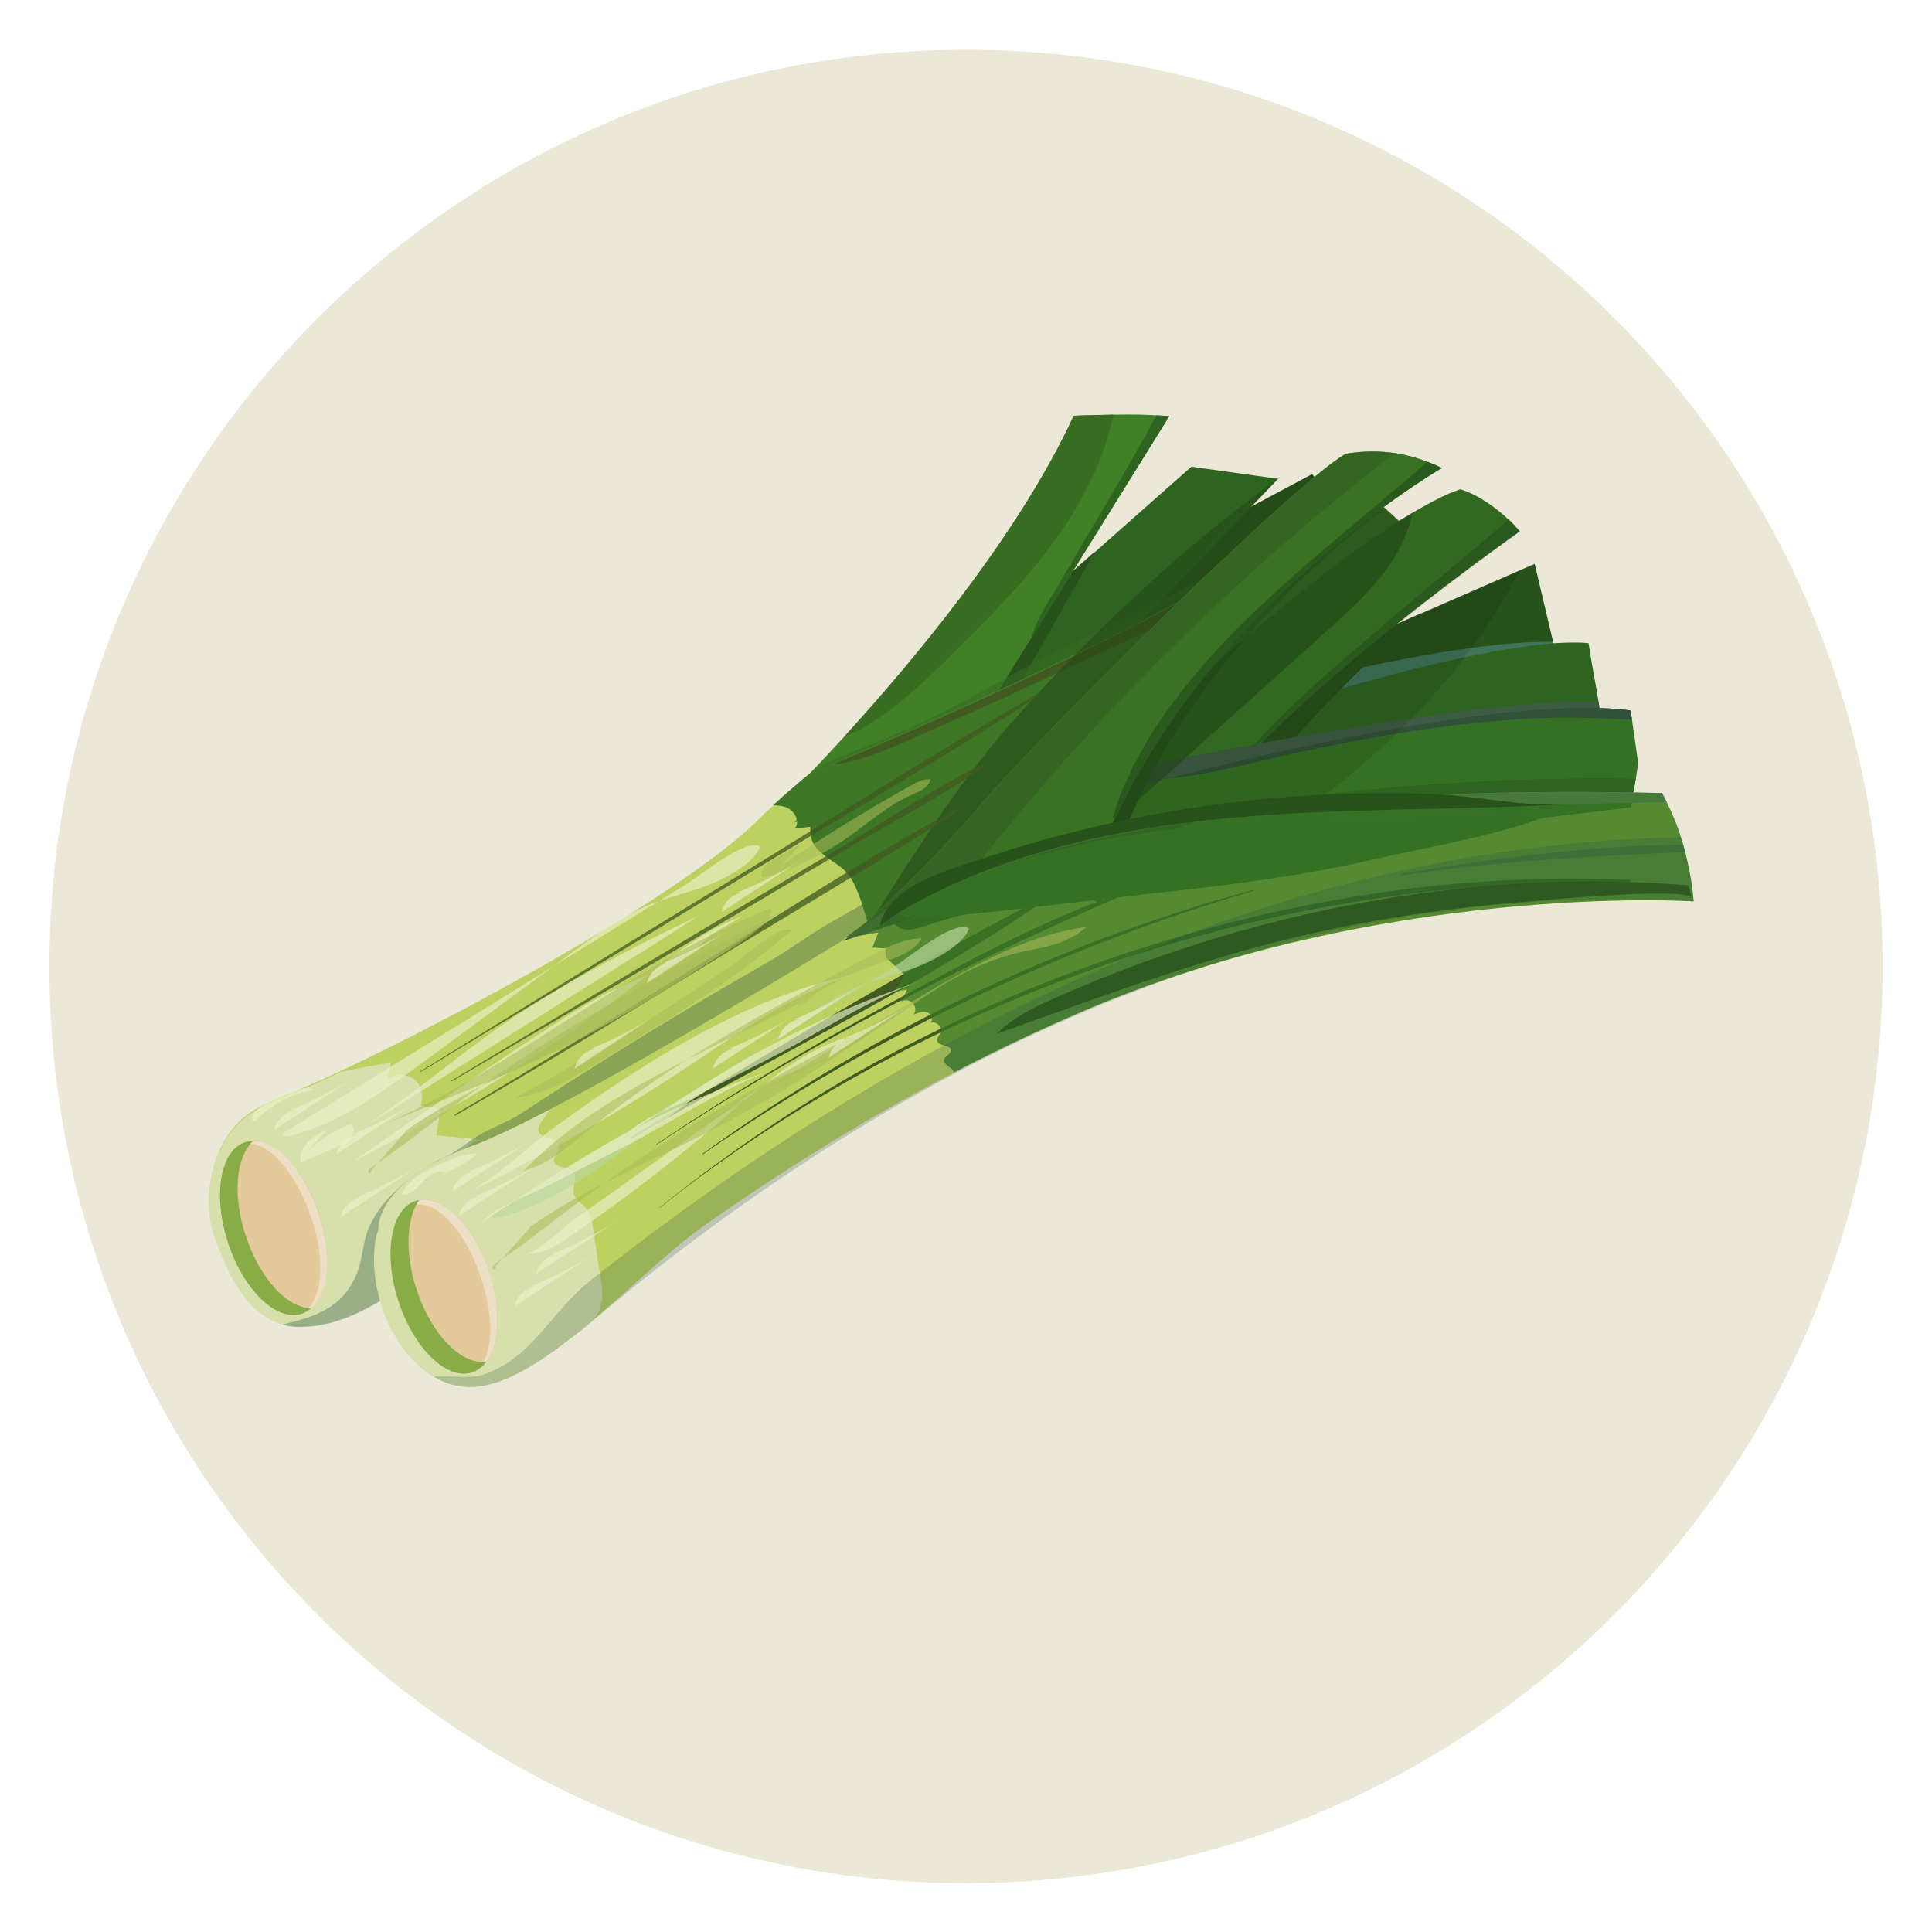 <?xml version="1.0" encoding="utf-8"?>
<!-- Generator: Adobe Illustrator 25.3.1, SVG Export Plug-In . SVG Version: 6.00 Build 0)  -->
<svg version="1.1" id="Capa_1" xmlns="http://www.w3.org/2000/svg" xmlns:xlink="http://www.w3.org/1999/xlink" x="0px" y="0px"
	 viewBox="0 0 1080 1080" style="enable-background:new 0 0 1080 1080;" xml:space="preserve">
<style type="text/css">
	.st0{fill:#ECE8D8;stroke:#ECE8D8;stroke-width:74.59;stroke-linecap:round;stroke-linejoin:round;stroke-miterlimit:22.306;}
	.st1{opacity:0.47;}
	.st2{fill:#E6EEC6;}
	.st3{fill:#28521B;}
	.st4{fill:#40755B;}
	.st5{fill:#2F6420;}
	.st6{fill:#408027;}
	.st7{fill:#BDD161;}
	.st8{fill:#D7E0AB;}
	.st9{opacity:0.33;fill:#204A3D;}
	.st10{opacity:0.57;}
	.st11{fill:#376B22;}
	.st12{fill:#3D7625;}
	.st13{fill:#405A21;}
	.st14{fill:#377625;}
	.st15{fill:#3E5C45;}
	.st16{fill:#357123;}
	.st17{fill:#244716;}
	.st18{fill:#88AC46;}
	.st19{fill:#E4C99A;}
	.st20{fill:#EDDFC6;}
	.st21{fill:#808285;}
	.st22{opacity:0.61;}
	.st23{opacity:0.38;fill:#2C432A;}
	.st24{fill:#31523A;}
	.st25{opacity:0.76;}
	.st26{opacity:0.94;}
	.st27{opacity:0.78;}
	.st28{opacity:0.67;}
	.st29{opacity:0.12;fill:#000E00;}
	.st30{opacity:0.66;fill:#EBF1C9;}
	.st31{opacity:0.66;fill:#BBD89E;}
	.st32{opacity:0.56;fill:#AABC59;}
	.st33{opacity:0.73;fill:#244D1A;}
	.st34{fill:none;}
</style>
<g id="g3455">
	<path id="path3230-2-76" class="st0" d="M1015.1,540.3c0,262.1-212.5,475.1-475.1,475.1S64.9,802.9,64.9,540.3S277.4,65.1,540,65.1
		S1015.1,277.6,1015.1,540.3z"/>
</g>
<g class="st1">
	<path class="st2" d="M261.7,665.2c6.4,10.2,14.8,41.5,30.2,41.3c13.1-0.1,48.4-36.2,110.3-72.6c35.9-21.1,68.5-48.2,104.4-69.6
		c15.4-9.2,33.1-16.5,47.6-26.9c7.3-5.3,16.3-20,26.3-19.9c-116.5-0.7-293,125.6-316.4,137.7C259.4,657.6,258.3,659.9,261.7,665.2z"
		/>
</g>
<g>
	<path class="st3" d="M868.2,358.8l-10.3-43.6c0,0-3.5,1.5-9.2,4c-11.9,5.2-33.6,14.7-54,23.6c-4.8,2.1-9.6,4.2-14.1,6.2l0,0
		c-18.8,8.2-33.9,14.9-34.9,15.5c-7.8,4.2-13.7,10.4-18.3,17c-3.1,4.3-5.5,8.8-7.4,13c-1.7,3.9-3.1,7.5-4,10.4l0,0
		c-1.5,4.7-2.1,7.7-2.1,7.7l14-4.5l77.8-25.1l63.4-20.5l-0.7-2.8L868.2,358.8z"/>
</g>
<g>
	<path class="st4" d="M868.2,358.8c-0.1,0-0.1,0-0.2,0c-29-0.6-73.8,7.2-108.5,14.8c-12.1,2.7-22.8,5.3-30.9,7.4
		c-0.5,0.1-0.9,0.2-1.3,0.4c-3.1,4.3-5.5,8.8-7.4,13c-4.5,10-6.1,18.2-6.1,18.2l14-4.5L869,362.5l-0.7-2.8L868.2,358.8z"/>
</g>
<g>
	<path class="st5" d="M888,359.5c-5.5-0.5-12.2-0.4-19.6,0.1c-33.6,2.6-83.1,15-118.7,25.4c-11.9,3.5-22.1,6.7-29.8,9.3
		c-7.2,2.4-12.1,4.3-13.7,5.2L689,415.2l-32.2,29.4c0,0,19.5-3.5,47.3-8.4c68.4-12.1,187-33.1,189.3-33.1c1.5,0,1.2-4,0.2-10.8
		C892.4,384.4,890,372.7,888,359.5z"/>
</g>
<g>
	<path class="st3" d="M767,301.1l-6.2-6.6l-0.9-1l-1.6-1.7l-9.5-10.2l0,0l-2.1-2.2l-1.9-2l-10-10.8l-1.4-1.5l-33.9,18.1l-19.3,10.3
		l-56.1,29.9L603,358.2l-6.1,10.1l0,0l-2.4,3.9l-2,3.2l-14.2,23.4l-0.1,0.2l33.1-15.7l11.5-5.5c0.1,0,0,0,0.1,0l30.8-14.6l50.5-24
		l7.6-3.6l7.4-3.5l0,0l16-7.6l19.6-9.3l17.3-8.2l-2.9-3.1L767,301.1z"/>
</g>
<g>
	<path class="st5" d="M666,260.9c0,0-28,24.7-53.6,47.4c-4.4,3.9-8.8,7.7-12.9,11.4c-2.5,2.3-5,4.4-7.3,6.4
		c-11.3,10-19.8,17.5-21.5,18.9l-17.9,39.6l-2.6,5.7l0,0l-2.7,5.9l-7.6,16.9l-3.3,7.4l-1,2.2c0,0,7.7-4.3,17.4-9.8
		c2.7-1.5,5.6-3.1,8.6-4.8c5.7-3.1,11.6-6.4,16.8-9.3c8.7-4.8,15.6-8.5,16.9-9c1.3-0.5,13.6-12.8,29.9-29.5
		c3.7-3.7,7.6-7.7,11.6-11.8c0,0,0,0,0-0.1c4-4.1,8.1-8.3,12.2-12.6c18.5-19.2,37.8-39.3,50.5-52.7c9.1-9.5,14.9-15.5,14.9-15.5
		h-0.3L666,260.9z"/>
</g>
<g>
	<path class="st3" d="M592.1,326.1c-11.3,10-19.8,17.5-21.5,18.9l-17.9,39.6l-2.6,5.7l0,0l-2.7,5.9l-7.6,16.9l-3.3,7.4l-1,2.2
		c0,0,7.7-4.3,17.4-9.8l6.8-12l7.9-13.9l3.7-6.5v-0.1l5-8.9l3.7-6.5l32.1-56.7c-4.4,3.9-8.8,7.7-12.9,11.4
		C596.8,321.9,594.4,324,592.1,326.1z"/>
</g>
<g>
	<path class="st6" d="M622.5,231.8c-6.2,0.1-13.6,0.3-22.2,0.6c-31.3,67.9-92.4,140-127.7,178.7c-4.7,5.1-8.9,9.6-12.5,13.5l0,0
		c-5.1,5.3-9,9.4-11.5,12c-0.1,0.1-0.2,0.2-0.3,0.3c-1.7,1.8-2.7,2.8-2.7,2.8l72.1-12.9l17.1-3.1l2-3.2l5.4-8.7l11.4-18.2l4.1-6.6
		l4.8-7.8l13.9-22.4l23.1-37.1l54.1-87c0,0-2-0.3-7.1-0.5C641.5,231.8,633.8,231.6,622.5,231.8z"/>
</g>
<g>
	<path class="st7" d="M805.3,315.5c-0.1-0.2-0.3-0.4-0.5-0.6c-0.4-0.4-0.7-0.9-1.2-1.5l0,0c-0.1-0.1-0.2-0.3-0.4-0.5
		c-1.1-1.3-2.7-3-4.7-5.1c-0.5-0.5-0.9-1-1.4-1.5c-0.7-0.8-1.5-1.6-2.4-2.5s-1.8-1.8-2.8-2.8c-0.8-0.8-1.6-1.6-2.5-2.5
		c-0.8-0.8-1.6-1.6-2.4-2.4c-0.1-0.1-0.2-0.2-0.3-0.3c-0.5-0.5-1-1-1.6-1.5c-0.6-0.6-1.2-1.1-1.8-1.7c-0.3-0.3-0.5-0.5-0.8-0.8
		c-0.3-0.2-0.5-0.5-0.8-0.8l0,0c-2.4-2.2-5-4.7-7.8-7.2c-0.3-0.2-0.5-0.5-0.8-0.7c-0.8-0.7-1.5-1.4-2.3-2.1l0,0
		c-0.2-0.2-0.4-0.3-0.6-0.5c-2-1.7-4-3.6-6.2-5.5c-1.2-1-2.4-2.1-3.6-3.2c-0.8,0.7-1.7,1.5-2.5,2.2c-1.8,1.5-3.6,3-5.5,4.6
		c-0.9,0.8-1.9,1.6-2.9,2.3c-0.1,0.1-0.2,0.2-0.4,0.3c-0.1,0.1-0.2,0.1-0.3,0.2c-1,0.8-2,1.6-3,2.3c-0.6,0.5-1.2,0.9-1.9,1.4
		c-1.2,0.9-2.5,1.8-3.7,2.7c-0.3,0.2-0.5,0.4-0.8,0.6c-2.3,1.7-4.7,3.3-7.2,5c-2.7,1.9-5.6,3.7-8.5,5.6c-0.7,0.5-1.5,1-2.3,1.5
		c-0.7,0.5-1.4,0.9-2.2,1.3c-7.5,4.8-15.4,9.6-23.7,14.4c-2.5,1.5-5.1,2.9-7.7,4.4c-0.5,0.3-1,0.5-1.5,0.8
		c-3.9,2.2-7.8,4.3-11.7,6.5c-0.9,0.5-1.8,1-2.6,1.4c-1.5,0.8-3,1.7-4.6,2.5c0,0,0,0.1-0.1,0.1c-0.6,0.3-1.3,0.7-1.9,1
		c-1.5,0.9-3.1,1.7-4.7,2.5c-0.5,0.2-0.9,0.5-1.4,0.8s-1,0.5-1.5,0.8c-0.7,0.4-1.4,0.7-2.1,1.1c-1.7,0.9-3.3,1.7-4.9,2.6
		c-2.7,1.5-5.4,2.9-8.2,4.3c-0.3,0.1-0.5,0.3-0.8,0.4c-0.6,0.3-1.2,0.6-1.7,0.9c-1,0.5-2.1,1.1-3.1,1.6l-0.1,0.1
		c-2.1,1-4.1,2.1-6.1,3.1c-1.5,0.8-3,1.5-4.5,2.2c-1.7,0.9-3.3,1.7-5.1,2.6c-5.3,2.6-10.5,5.3-15.8,7.8c-1.8,0.9-3.7,1.8-5.5,2.7
		l0,0l0,0c-0.5,0.2-1,0.5-1.5,0.7c-0.2,0.1-0.3,0.1-0.4,0.2c-0.1,0-0.2,0.1-0.3,0.1s-0.1,0.1-0.2,0.2c-0.1,0-0.2,0.1-0.3,0.2
		c-0.9,0.4-1.9,0.9-2.8,1.3c-1.9,0.9-3.8,1.8-5.7,2.7c-2.1,1-4.1,2-6.2,3c-0.7,0.3-1.3,0.6-2,0.9c-0.9,0.4-1.8,0.9-2.8,1.3
		c-1.9,0.9-3.7,1.8-5.6,2.6c-0.2,0.1-0.4,0.2-0.5,0.3c-0.2,0.1-0.4,0.1-0.5,0.2c-4.5,2.1-9,4.2-13.4,6.2c-2.2,1-4.3,2-6.4,3
		c-0.3,0.1-0.6,0.3-0.9,0.4h-0.1c-1.5,0.7-3,1.4-4.5,2.1c-0.4,0.2-0.8,0.4-1.2,0.5l0,0c-1.2,0.5-2.3,1.1-3.4,1.6
		c-0.8,0.3-1.5,0.7-2.3,1c-0.6,0.3-1.2,0.6-1.8,0.8c-1.2,0.6-2.5,1.1-3.7,1.7h-0.1c-1.2,0.6-2.3,1.1-3.5,1.6
		c-0.7,0.3-1.3,0.6-1.9,0.9c-0.9,0.4-1.8,0.8-2.7,1.2c-0.5,0.3-1,0.5-1.6,0.7c-1.5,0.7-3.1,1.4-4.6,2c-1.4,0.6-2.8,1.2-4.1,1.8
		c-1.4,0.6-2.7,1.2-3.9,1.7c-0.5,0.2-1.1,0.5-1.6,0.7s-1.1,0.5-1.7,0.7c-0.5,0.2-1,0.5-1.5,0.7c-0.2,0.1-0.4,0.1-0.6,0.2
		c-1.7,0.7-3.4,1.5-5,2.2c-0.2,0.1-0.4,0.2-0.5,0.2s-0.2,0.1-0.3,0.1c-0.6,0.2-1.2,0.5-1.7,0.8c-0.9,0.4-1.8,0.8-2.7,1.2
		c-0.3,0.2-0.7,0.3-1,0.4h-0.1c-0.9,0.4-1.7,0.7-2.5,1.1l-0.2,0.1c-0.5,0.2-1,0.4-1.5,0.7H490c-0.2,0.1-0.3,0.1-0.4,0.2
		c-0.4,0.2-0.8,0.3-1.1,0.5c-0.4,0.1-0.7,0.3-1.1,0.4c-1.2,0.5-2.4,1-3.5,1.5c-0.8,0.4-1.6,0.7-2.4,1s-1.6,0.6-2.3,1
		c-0.1,0-0.2,0.1-0.2,0.1c-0.3,0.1-0.6,0.3-0.9,0.4c-0.2,0.1-0.5,0.2-0.7,0.3c-2,0.8-3.9,1.6-5.6,2.4c-0.2,0.1-0.5,0.2-0.7,0.3
		c-0.4,0.2-0.9,0.4-1.3,0.6c-0.2,0.1-0.3,0.1-0.5,0.2c-0.5,0.2-1.1,0.4-1.6,0.7c-2.9,1.2-5.2,2.2-6.9,2.8c-0.2,0.1-0.5,0.2-0.7,0.3
		c-1.4,0.6-2.3,0.9-2.5,1c-0.4,0.1-0.7,0.2-1,0.4c-0.2,0.1-0.4,0.1-0.6,0.2c-0.4,0.2-0.8,0.4-1.4,0.7c-0.3,0.2-0.5,0.3-0.8,0.5
		s-0.6,0.4-1,0.7c-0.4,0.3-0.7,0.6-1.2,0.9c-0.3,0.2-0.7,0.5-1,0.8c-0.6,0.5-1.2,1-2,1.6c-0.1,0.1-0.2,0.2-0.3,0.3
		c-0.8,0.6-1.6,1.3-2.5,2.1c-0.7,0.6-1.4,1.2-2.2,1.9c-1.9,1.6-4,3.5-6.5,5.7c-1.4,1.3-2.9,2.6-4.5,4.1c-1.5,1.3-3.1,2.8-4.8,4.3
		c-41.1,43.8-173,114.2-237.2,144.3c-8.7,4.1-16.2,7.5-22.1,9.9c-4,1.7-7.7,3.2-11.3,4.7c-1.1,0.4-2.2,0.9-3.3,1.4
		c-1.1,0.4-2.1,0.9-3.2,1.4c-1.1,0.5-2.1,1-3.2,1.5c-1.1,0.6-2.2,1.2-3.3,1.8c-0.9,0.5-1.8,1.1-2.7,1.6c-1.1,0.7-2.1,1.4-3.2,2.2
		c-1,0.7-2.1,1.6-3,2.4c-0.8,0.7-1.6,1.4-2.3,2.2c-0.8,0.8-1.5,1.6-2.2,2.4c-0.7,0.8-1.4,1.7-2.1,2.6c-0.7,0.9-1.3,1.9-2,2.9
		c-0.1,0.1-0.1,0.1-0.1,0.2c-0.7,1-1.2,2-1.8,3.1c-0.3,0.6-0.7,1.2-0.9,1.9c-0.3,0.6-0.6,1.3-0.9,1.9c-0.3,0.8-0.7,1.6-1,2.4
		c-6.1,15.3-7.2,32.4-1.3,47.9c6.9,18.4,17,41.1,37.2,46.6c1.4,0.4,2.9,0.7,4.4,0.9c1.6,0.2,3.2,0.3,4.8,0.3
		c7.9,0,15.3-1.3,22.4-3.7c1.3-0.4,2.5-0.9,3.8-1.3c1.3-0.5,2.5-1,3.7-1.5c1.1-0.4,2.1-0.9,3.2-1.5c1.4-0.6,2.8-1.3,4.1-2
		c1.2-0.6,2.4-1.2,3.6-1.9c8.4-4.6,16.6-9.8,24.9-14.7c1.1-0.7,2.3-1.4,3.5-2.1c0.7-0.4,1.5-0.8,2.2-1.2c1.1-0.6,2.2-1.3,3.3-1.8
		c1.8-1,3.6-1.9,5.4-2.8c4.9-2.4,12.2-6.4,21.3-11.6c0.9-0.5,1.9-1.1,2.9-1.7c1.9-1.1,3.9-2.3,6-3.5c9.3-5.5,19.9-11.9,31.2-18.8
		c0.9-0.6,2-1.2,3-1.8c10.7-6.6,22-13.6,33.4-20.8c2.7-1.7,5.5-3.4,8.2-5.1c1.4-0.8,2.7-1.7,4.1-2.6c5.5-3.4,10.9-6.9,16.3-10.3
		c2.2-1.4,4.4-2.8,6.7-4.2c3.1-2,6.2-3.9,9.2-5.9c8.5-5.4,16.7-10.7,24.4-15.6c2.8-1.8,5.5-3.5,8.1-5.1c7.2-4.6,13.9-8.9,19.6-12.6
		c0,0,0,0,0.1,0c0.9-0.6,1.8-1.2,2.7-1.7c0.8-0.5,1.7-1.1,2.5-1.6c11.5-7.4,18.4-11.9,18.4-11.9l6.8-5.1c0,0,0.4-0.3,1.2-0.9
		c0.1-0.1,0.3-0.2,0.4-0.3c3.2-2.4,10.5-7.9,17.2-12.9c0.7-0.5,1.5-1.1,2.2-1.6c0.7-0.6,1.5-1.1,2.1-1.6c2.2-1.7,4.1-3.1,5.6-4.3
		c0.3-0.2,0.6-0.5,0.9-0.6c1.3-1,2.1-1.6,2.1-1.6l6.7-5l0.1-0.1l0,0c0,0,0.1,0,0.1-0.1l0.6-0.5l1.2-0.9l38.2-28.6l9-6.7l17.2-12.8
		l21.2-15.9l3.1-2.3l1.6-1.2l0.4-0.3l0.4-0.3l0.5-0.3c0.5-0.4,1-0.8,1.4-1.1c0.1-0.1,0.2-0.1,0.2-0.2c0.2-0.2,0.3-0.2,0.3-0.2
		s0.3-0.2,0.6-0.4c0.1-0.1,0.2-0.2,0.3-0.2l0.3-0.2l0.4-0.3l0.1-0.1l0.1-0.1l2.6-2l0.8-0.6l1.6-1.2l0.5-0.4l2.9-2.2l0,0h0.1l2-1.5
		l1.2-0.9l1.7-1.3l0.7-0.6l0.7-0.6l0,0l1-0.7l0.6-0.5l0.6-0.4l0.6-0.5l0.4-0.3c0,0,0,0,0-0.1l0,0l1.7-1.3l0,0l0,0v-0.1l0.9-0.7
		l1.5-1.1l8.3-6.2v-0.1h0.1l0.6-0.5l2.9-2.2l1.9-1.4l1.6-1.2l11.8-8.8c0,0,0-0.1,0.1-0.1l0.1-0.1c0,0,0-0.1,0.1-0.1l6.6-4.9h0.1
		v-0.1l0.3-0.2l1.2-0.9l0.9-0.7c0.6-0.5,1.4-1,2.2-1.7c0.3-0.2,0.6-0.4,0.9-0.7l0.7-0.5l5.7-4.3l1-0.8l4.3-3.2l4.8-3.6l5.2-3.9
		l8.5-6.3l5.7-4.2l1.1-0.9l2.3-1.7l9.6-7.1l12.1-9.1l2.4-1.8l2.9-2.2l5.7-4.3l6.6-4.9l3.2-2.4l6.4-4.8l6.2-4.7l3.1-2.3l5.8-4.3
		l0.1-0.1l4.7-3.6l4.3-3.2l0.1-0.1c0.7-0.5,1.4-1,2.1-1.5l2.1-1.6l4.5-3.4l4.1-3l11.1-8.3c0,0-0.1-0.1-0.1-0.2
		C806,316.3,805.7,316,805.3,315.5z"/>
</g>
<g>
	<path class="st8" d="M269.2,637.2c-6.4-0.7-12.9-1.3-19.3-2c-2-0.2-4-0.4-6-0.6c0.7-4.8,1.5-9.5,2.3-14.3
		c-3.8-0.8-7.5-1.6-11.2-2.4c2.2-4.9,0.7-11.2-3.5-14.5s-10.7-3.3-14.9,0.1c0.6-3.1,1.3-6.3,1.9-9.4c-8.7,1.2-18.2,2.9-28,5.2
		c-8.7,4.1-16.2,7.5-22.1,9.9c-3.9,1.7-7.7,3.2-11.3,4.7c-2.2,0.9-4.4,1.9-6.5,2.8c-1.1,0.5-2.1,1-3.2,1.5c-1.1,0.6-2.2,1.1-3.3,1.8
		c-0.9,0.5-1.8,1.1-2.7,1.6c-2.2,1.4-4.3,2.9-6.2,4.6c-0.8,0.7-1.6,1.4-2.3,2.2c-0.8,0.8-1.5,1.6-2.2,2.4c-0.7,0.8-1.4,1.7-2.1,2.6
		c-0.7,0.9-1.3,1.8-1.9,2.8c-0.7,1.1-1.4,2.2-2,3.4c-0.3,0.6-0.7,1.2-0.9,1.9c-0.3,0.6-0.6,1.3-0.9,1.9c-0.3,0.8-0.7,1.6-1,2.4
		c-6.1,15.3-7.2,32.4-1.3,47.9c6.9,18.4,17,41.1,37.2,46.6c2.8,0.8,5.9,1.2,9.2,1.2c7.9,0,15.3-1.3,22.4-3.7
		c1.3-0.4,2.5-0.9,3.8-1.3l0,0c1.3-0.5,2.5-1,3.7-1.5c1.1-0.4,2.1-0.9,3.2-1.5c1.4-0.6,2.8-1.3,4.1-2c1.2-0.6,2.4-1.2,3.6-1.9
		c8.4-4.6,16.6-9.8,24.9-14.7c1.1-0.7,2.3-1.4,3.5-2.1c0.7-0.4,1.5-0.8,2.2-1.2c1.1-0.6,2.2-1.3,3.3-1.8c1.8-1,3.6-1.9,5.4-2.8
		c4.9-2.4,12.2-6.4,21.3-11.6c0-0.4,0-0.9,0-1.3c-0.4-11-7.6-20.4-10.9-30.9C254.5,653,258.3,638.2,269.2,637.2z"/>
</g>
<g>
	<path class="st9" d="M805.3,315.5c-0.1-0.2-0.3-0.4-0.5-0.6c-0.4-0.4-0.7-0.9-1.2-1.5c-0.1-0.1-0.3-0.3-0.4-0.4
		c-1.1-1.3-2.7-3-4.7-5.1c-0.5-0.5-0.9-1-1.4-1.5c-0.7-0.8-1.5-1.6-2.4-2.5s-1.8-1.8-2.8-2.8c-2-2-4.2-4.2-6.8-6.6
		c-0.5-0.5-1.1-1-1.6-1.5c-0.1,0-0.1-0.1-0.1-0.1c-2.5-0.4-12.4,9.8-14.6,11.6c-4.9,3.8-9.8,7.7-14.7,11.5
		c-10.3,7.9-20.6,15.8-31.1,23.6c-20.8,15.6-41.9,30.9-63.1,45.8c-42.1,29.6-85,58-128.8,85.1c-9.8,6.1-17.6,12.6-26.4,19.7
		c-12.6,10.1-26.8,17.7-40.8,25.7c-12.2,7-23.4,15.6-35.8,22.6c-27.9,15.9-55.6,32.4-82.9,49.4c-18,11.2-35.9,22.7-53.6,34.3
		c-7.2,4.7-14.4,7.2-21.8,11.2c-8.2,4.4-16.4,12.4-25.1,15.3c-15.5,9.5-30.3,19.7-38.2,36.9c-3.9,8.4-3.5,17.5-6.9,26
		c-7.8,19.4-23,24.4-41.7,28.8c2.9,1,6.1,1.4,9.2,1.4c7.9,0,15.3-1.3,22.4-3.7c1.3-0.4,2.5-0.9,3.8-1.3c1.3-0.5,2.5-1,3.7-1.5
		c1.1-0.4,2.1-0.9,3.2-1.5c1.4-0.6,2.8-1.3,4.1-2c1.2-0.6,2.4-1.2,3.6-1.9c8.4-4.6,16.6-9.8,24.9-14.7c1.1-0.7,2.3-1.4,3.5-2.1
		c0.7-0.4,1.5-0.8,2.2-1.2c1.1-0.6,2.2-1.3,3.3-1.8c1.8-1,3.6-1.9,5.4-2.8c4.9-2.4,12.2-6.4,21.3-11.6
		c60.2-34.9,196.6-123.5,196.6-123.5l6.8-5.1l31.6-23.7l6.8-5.1l0.8-0.6l1.2-0.9l38.2-28.6l9-6.7l17.2-12.8l21.2-15.9l3.1-2.3
		l4.8-3.7l1.8-1.3c0-0.1,8.6-6.4,8.6-6.4l6.5-4.9l3.1-2.3c0-0.1,1.8-1.3,1.8-1.3c0.1-0.1,10.8-8.1,10.8-8.1c0-0.1,7.1-5.4,7.1-5.4
		l18.6-13.9c0.1-0.1,141.9-106.3,141.9-106.3s-0.1-0.1-0.1-0.2C806,316.3,805.7,316,805.3,315.5z"/>
</g>
<g class="st10">
	<path class="st11" d="M784.6,289.6c-0.9,0.6-1.8,1.1-2.8,1.7l0,0c-2.4-2.2-5-4.7-7.8-7.2c-0.3-0.2-0.5-0.5-0.8-0.7
		c1-0.7,2-1.4,2.9-2.1c-0.8-0.8-1.6-1.6-2.5-2.4c-0.3-0.3-0.6-0.6-0.9-0.9c-3.4-3.3-7.2-6.8-11.2-10.6c-0.8-0.7-1.5-1.4-2.3-2.1
		c-4.2,3.9-9,7.9-14.3,11.9c-13.9,10.7-31.1,21.9-50.2,33.2c-7.1,4.2-14.5,8.5-22.1,12.6c-1.9,1.1-3.9,2.2-5.9,3.3
		c-5.8,3.2-11.7,6.3-17.7,9.3c-11.7,5.9-23.6,11.7-35.5,17.3v0.1c-3.5,1.7-7,3.3-10.5,5c-9.1,4.4-18,8.8-26.5,13.3
		c-4.8,2.5-9.5,5.1-14.1,7.7c-3.3,1.9-6.5,3.7-9.6,5.4c-72.3,40-86,34.4-104.4,52c-0.1,0.1-0.2,0.2-0.3,0.3
		c-0.8,0.6-1.6,1.3-2.5,2.1c-0.7,0.6-1.4,1.2-2.2,1.9c-1.9,1.6-4,3.5-6.5,5.7c0.7,0.1,1.4,0.3,2.1,0.6c4.2,1.5,7.6,6.8,6.3,10.6
		c-0.2,0.8-0.7,1.5-1.3,2.1c0.6-0.1,1.2-0.1,1.7-0.2c2.4-0.3,4.9-0.5,7.4-0.8c-0.2,1.3-0.2,2.6-0.1,3.9c0.1,0.3,0.1,0.6,0.2,0.9
		c0.1,0.7,0.2,1.3,0.4,1.9c0.8,2.8,2.2,5.3,4.3,7.3c2.4,2.2,4.5,3.9,6.5,5.4c0.9,0.6,1.8,1.2,2.6,1.8c3.2,2.3,5.9,4.4,8.4,8.3
		c0.9,1.3,1.7,3,2.6,4.9c1.4,3.2,2.6,6.4,3.6,9.5c0.3,0.8,0.5,1.5,0.7,2.3c1.1,3.2,2,6.3,2.9,9.3c0,0.3,0.1,0.5,0.2,0.7
		c0.1,0.4,0.3,0.8,0.4,1.3c0.5,1.4,0.9,2.8,1.4,4.1c0,0,0,0,0,0.1c0.2,0.5,0.4,1,0.6,1.5c0,0,0,0,0,0.1c0.5,1.2,1,2.4,1.6,3.5
		c0,0.1,0.1,0.2,0.2,0.3c0.8,1.5,1.7,3,2.7,4.3c0.8,1.1,1.7,2,2.8,2.9c3.2,2.7,7.4,4.5,13.2,5.1c0.7,0.1,1.4,0.1,2.1,0.1l0,0
		c0,0,0.1,0,0.1-0.1l0.6-0.5l1.2-0.9l36.9-28.3l0,0l1.3-1.1l7.5-5.8l17.1-13.1l19.7-15.2l3.1-2.4l4.7-3.6l5.7-4.4l7.7-6l7.4-5.7h0.1
		V451l2.3-1.7l1.6-1.2l10.8-8.3l2-1.5l0,0l0.6-0.5l18.6-14.3l17.8-13.6c0-0.1,0.1-0.1,0.1-0.1l126-96.7l0,0l1.7-1.3
		c0,0-3.7-5.4-17.5-19.4C786.8,291.8,785.7,290.7,784.6,289.6z"/>
</g>
<g>
	<path class="st12" d="M805.3,315.5c-0.1-0.2-0.3-0.4-0.5-0.6c-0.4-0.4-0.7-0.9-1.2-1.5c-0.1-0.1-0.3-0.3-0.4-0.4
		c-1.1-1.3-2.7-3-4.7-5.1c-0.5-0.5-0.9-1-1.4-1.5c-0.7-0.8-1.5-1.6-2.4-2.5s-1.8-1.8-2.8-2.8c-0.8-0.8-1.6-1.6-2.5-2.5
		c-0.8-0.8-1.6-1.6-2.4-2.4c-0.1-0.1-0.2-0.2-0.3-0.3c-0.5-0.5-1-1-1.6-1.5c-0.6-0.6-1.2-1.1-1.8-1.7c-0.3-0.3-0.5-0.5-0.8-0.8
		c-0.3-0.2-0.6-0.5-0.8-0.7c-2.4-2.2-5-4.7-7.8-7.2c-0.3-0.2-0.5-0.5-0.8-0.7c-0.8-0.7-1.5-1.4-2.3-2.1l0,0
		c-0.2-0.2-0.4-0.3-0.6-0.5c-2-1.7-4-3.6-6.2-5.5c-1.2-1-2.4-2.1-3.6-3.2c-0.8,0.7-1.7,1.5-2.5,2.2c-1.8,1.5-3.6,3-5.5,4.6
		c-0.9,0.8-1.9,1.6-2.9,2.3c-0.1,0.1-0.2,0.2-0.4,0.3c-0.1,0.1-0.1,0.1-0.2,0.2c-1,0.8-2,1.6-3.1,2.3c-0.6,0.5-1.2,0.9-1.9,1.4
		c-1.2,0.9-2.5,1.8-3.7,2.7c-0.3,0.2-0.5,0.4-0.8,0.6c-2.3,1.7-4.7,3.3-7.2,5c-2.7,1.9-5.6,3.7-8.5,5.6c-0.7,0.4-1.3,0.9-2.1,1.3
		l-0.1,0.1c-0.7,0.5-1.5,1-2.3,1.5c-7.5,4.8-15.4,9.6-23.7,14.4c-2.5,1.5-5.1,2.9-7.7,4.4c-0.5,0.3-1,0.5-1.5,0.8
		c-3.9,2.2-7.8,4.3-11.7,6.5c-0.9,0.5-1.8,1-2.6,1.4c-1.5,0.8-3,1.7-4.6,2.5c-0.6,0.3-1.3,0.7-2,1.1c-1.5,0.9-3.1,1.7-4.7,2.5
		c-0.9,0.5-1.9,1-2.8,1.5l-0.1,0.1c-0.7,0.4-1.4,0.8-2.1,1.1c-1.7,0.9-3.3,1.7-4.9,2.6c-2.7,1.5-5.4,2.9-8.2,4.3
		c-0.3,0.1-0.5,0.3-0.8,0.4c-0.6,0.3-1.2,0.6-1.7,0.9c-1,0.5-2.1,1.1-3.1,1.6h-0.1c-3.6,1.8-7.1,3.6-10.7,5.4
		c-1.7,0.9-3.3,1.7-5.1,2.6c-5.3,2.6-10.5,5.3-15.8,7.8c-1.8,0.9-3.7,1.8-5.5,2.7l0,0l0,0c-0.5,0.2-1,0.5-1.5,0.7
		c-0.2,0.1-0.3,0.1-0.4,0.2c-0.1,0-0.2,0.1-0.3,0.1c-0.2,0.1-0.4,0.2-0.6,0.3l0,0c-0.9,0.4-1.9,0.9-2.8,1.3
		c-1.9,0.9-3.8,1.8-5.7,2.7c-2.1,1-4.1,2-6.2,3c-0.7,0.3-1.3,0.6-2,0.9c0,0-0.1,0-0.1,0.1c-0.9,0.4-1.8,0.8-2.7,1.2
		c-1.9,0.9-3.7,1.8-5.6,2.6c-0.2,0.1-0.3,0.1-0.5,0.2s-0.3,0.2-0.5,0.3c-4.5,2.1-9,4.2-13.4,6.2c-2.2,1-4.3,2-6.4,3
		c-0.3,0.1-0.6,0.3-0.9,0.4h-0.1c-1.5,0.7-3,1.4-4.5,2.1c-0.4,0.2-0.8,0.4-1.2,0.5l0,0c-0.5,0.3-1,0.4-1.5,0.7
		c-0.7,0.3-1.3,0.6-1.9,0.8c-0.8,0.3-1.5,0.7-2.3,1c-0.6,0.3-1.2,0.6-1.8,0.8c-1.2,0.6-2.5,1.1-3.7,1.7h-0.1
		c-0.4,0.2-0.8,0.4-1.2,0.6c-0.8,0.3-1.5,0.7-2.3,1c-0.7,0.3-1.3,0.6-1.9,0.9c-0.5,0.3-1.1,0.5-1.6,0.8c-0.3,0.2-0.7,0.3-1.1,0.4
		c-0.5,0.3-1,0.5-1.6,0.7c-1.5,0.7-3.1,1.4-4.6,2c-1.4,0.6-2.8,1.2-4.1,1.8c-1.4,0.6-2.7,1.2-3.9,1.7c-0.5,0.2-1.1,0.5-1.6,0.7
		s-1.1,0.5-1.7,0.7c-0.5,0.2-1,0.5-1.5,0.7c-0.2,0.1-0.4,0.1-0.6,0.2c-1.7,0.7-3.4,1.5-5,2.2c-0.2,0.1-0.4,0.2-0.5,0.2
		s-0.2,0.1-0.3,0.1c-0.6,0.2-1.2,0.5-1.7,0.8c-0.9,0.4-1.8,0.8-2.7,1.2c-0.3,0.2-0.7,0.3-1,0.4h-0.1c-0.9,0.4-1.7,0.7-2.5,1.1
		l-0.2,0.1c-0.5,0.2-1,0.4-1.5,0.7h-0.1c-0.2,0.1-0.3,0.1-0.4,0.2c-0.2,0.1-0.5,0.2-0.7,0.3c-0.1,0.1-0.3,0.1-0.5,0.2
		c-0.4,0.1-0.7,0.3-1.1,0.4c-1.2,0.5-2.4,1-3.5,1.5c-0.8,0.4-1.6,0.7-2.4,1s-1.6,0.6-2.3,1c-0.2,0.1-0.4,0.2-0.7,0.3
		c-0.4,0.2-0.8,0.4-1.2,0.5c-2,0.8-3.9,1.6-5.6,2.4c-0.2,0.1-0.5,0.2-0.7,0.3c-0.4,0.2-0.9,0.4-1.3,0.6c-0.2,0.1-0.3,0.1-0.5,0.2
		c-0.5,0.2-1.1,0.4-1.6,0.7c-2.9,1.2-5.2,2.2-6.9,2.8c-0.2,0.1-0.5,0.2-0.7,0.3c-1.4,0.6-2.3,0.9-2.5,1c-0.4,0.1-0.7,0.2-1,0.4
		c-0.2,0.1-0.4,0.1-0.6,0.2c-0.4,0.2-0.8,0.4-1.4,0.7c-0.3,0.2-0.5,0.3-0.8,0.5s-0.6,0.4-1,0.7c-0.4,0.3-0.7,0.6-1.2,0.9
		c-0.3,0.2-0.7,0.5-1,0.8c-0.6,0.5-1.2,1-2,1.6c-0.1,0.1-0.2,0.2-0.3,0.3c-0.8,0.6-1.6,1.3-2.5,2.1c-0.7,0.6-1.4,1.2-2.2,1.9
		c-1.9,1.6-4,3.5-6.5,5.7c-1.4,1.3-2.9,2.6-4.5,4.1c2.3,0.1,4.6,0.3,6.8,1c2.8,0.9,5.2,3.4,6.2,6.1c0.2,0.6,0.3,1.3,0.4,1.9
		c0.1,1.5-0.3,3-1.6,4.1c2.9-0.4,5.8-0.7,8.8-1c0.1,0,0.2,0,0.3,0c-0.1,0.3-0.1,0.7-0.1,1c-0.1,0.7-0.1,1.4,0,2.2
		c0.2,3.9,2,7.7,4.9,10.3c1.5,1.3,2.8,2.4,4.2,3.4c0.5,0.4,1.1,0.8,1.6,1.2c4.1,2.9,7.4,4.7,10.4,8.4c1.3,1.7,2.6,3.7,3.8,6.4
		c1.4,3,2.6,6.1,3.6,9.1l0.2,0.7c1.1,3.2,2,6.3,2.9,9.3l0.2,0.6c0.2,0.5,0.3,1,0.5,1.5c0.4,1.3,0.8,2.6,1.3,3.8l0.1,0.2
		c0.2,0.5,0.3,0.9,0.5,1.3c0.2,0.3,0.3,0.7,0.4,1c0.4,1.1,0.9,2,1.4,3l0.4,0.7c0.7,1.2,1.4,2.4,2.2,3.4c1,1.3,2,2.4,3.3,3.4
		c3.2,2.6,7.4,4.3,13.2,4.6c0.7,0.1,1.4,0.1,2.1,0.1l0,0c0,0,0.1,0,0.1-0.1l0.6-0.5l1.2-0.9l38.2-28.6l9-6.7l17.2-12.8l21.2-15.9
		l3.1-2.3l1.6-1.2l0.4-0.3l0.4-0.3l0.5-0.3l2-1.5l0.5-0.4l0.3-0.2l0.3-0.2l0.4-0.3l0.1-0.1l0.1-0.1l2.6-2l0.8-0.6l1.6-1.2l0.5-0.4
		l2.9-2.2l0.1-0.1l2-1.5l1.2-0.9l1.7-1.3l0.7-0.6l0.7-0.6l0,0l1-0.7l0.6-0.5l0.6-0.4l0.6-0.5l0.4-0.3c0,0,0,0,0-0.1l0,0l1.7-1.3l0,0
		l0,0v-0.1l0.9-0.7l1.5-1.1l8.3-6.2v-0.1h0.1l0.6-0.5l2.9-2.2l1.9-1.4l1.6-1.2c0,0,0,0,0.1,0l11.7-8.8c0,0,0-0.1,0.1-0.1l0.1-0.1
		c0,0,0-0.1,0.1-0.1l6.6-4.9h0.1v-0.1l0.3-0.2l1.2-0.9l0.9-0.7l2.2-1.7l0.9-0.7l0.7-0.5l5.7-4.3l1-0.8l4.3-3.2l4.8-3.6l5.2-3.9
		l8.5-6.3l5.7-4.2l1.1-0.9l2.3-1.7l9.6-7.1l12.1-9.1l2.4-1.8l2.9-2.2l5.7-4.3l6.6-4.9l3.2-2.4l6.4-4.8l6.2-4.7l3.1-2.3l5.8-4.3
		l0.1-0.1l4.7-3.6l4.3-3.2l0.1-0.1l2.1-1.5l2.1-1.6l4.5-3.4l4.1-3l11.1-8.3c0,0-0.1-0.1-0.1-0.2C806,316.3,805.7,316,805.3,315.5z"
		/>
</g>
<g>
	<path class="st13" d="M695.5,316.5c-80.8,47.1-194.2,96-228.2,110.2c0.2,0.3,0.6,0.5,1,0.5c20.2-3.6,39.6-13.6,58.3-21.7
		c19.5-8.5,38.7-17.3,57.9-26.3c37.8-17.7,77.3-34.6,112.7-56.8C699.9,320.7,698.3,316.4,695.5,316.5z"/>
</g>
<g>
	<path class="st3" d="M719.9,394.4c-7.2,2.4-12.1,4.3-13.7,5.2L689,415.3l-32.2,29.4c0,0,19.5-3.5,47.3-8.4
		c6.2-8.1,13-16.3,20.3-24.4c1.1-1.3,2.3-2.5,3.4-3.8c7.1-7.8,14.4-15.5,21.8-23c15.2-15.3,30.8-29.7,44.9-42.3
		c-24.8,10.9-47.8,21-49,21.6C732.7,371.6,724.7,383.9,719.9,394.4z"/>
</g>
<g>
	<path class="st14" d="M843.4,290.5c-6-5.6-15.8-13.4-27-17c-1,0.3-2,0.7-3,1.1c-0.6,0.2-1.2,0.5-1.8,0.7h-0.1
		c-0.7,0.3-1.5,0.6-2.3,1c-1.2,0.5-2.5,1.1-3.8,1.7c-0.1,0-0.3,0.1-0.4,0.2c-1.1,0.6-2.4,1.2-3.5,1.8c-0.6,0.3-1.2,0.6-1.8,1
		c-1,0.5-2,1-3,1.6c-2.4,1.3-4.8,2.7-7.3,4.2c-1.6,0.9-3.1,1.9-4.8,2.9c-0.9,0.6-1.8,1.1-2.8,1.7l0,0c-4.8,3-9.7,6.3-14.8,9.8
		c-10.3,7.1-21,15-31.5,23.2c-12.9,10-25.5,20.4-37.2,30.3l0,0c-6.9,5.8-13.4,11.4-19.4,16.7c-1,0.9-2,1.7-2.9,2.6
		c0,0-0.1,0.1-0.2,0.1c-6.6,5.8-12.6,11.1-17.6,15.6c-10.8,9.8-17.5,16.1-17.5,16.1c-10.7,8.3-16.8,17.6-20.3,26.1
		c-1.9,4.6-3,9-3.6,12.9c-0.1,0.6-0.2,1.2-0.3,1.8c-0.3,2.6-0.5,4.9-0.5,6.9c0,1.5,0.1,2.7,0.1,3.8c0.1,0.7,0.1,1.3,0.1,1.7l0,0
		c0.1,0.8,0.2,1.2,0.2,1.2s1.7,0.2,4.8,0.4l0,0c0.1,0,0.3,0,0.5,0.1c2.1,0.1,4.9,0.3,8.1,0.2l0,0c0.7,0,1.3,0,2,0
		c6.7,0,15.3-0.5,25.6-2c0.4-0.1,0.8-0.1,1.2-0.2c2.8-0.4,5.7-0.9,8.8-1.4c0.2,0,0.4,0,0.6-0.1c0.8-0.1,1.6-0.3,2.5-0.5
		c0.7-1.1,1.5-2.3,2.2-3.4c2.3-3.5,4.9-7,7.8-10.7c0.7-0.8,1.4-1.7,2.1-2.5c3.1-3.9,6.6-7.9,10.2-11.9c1.1-1.2,2.2-2.4,3.3-3.6h0.1
		c2.8-3.1,5.7-6.1,8.7-9.1c1.2-1.2,2.3-2.3,3.5-3.5c2.4-2.3,4.8-4.7,7.2-7l0,0c4.9-4.7,10-9.4,15.1-14.1l0,0
		c5.4-4.8,10.8-9.6,16.3-14.3c11.1-9.5,22.3-18.8,33.1-27.4l0,0c31-24.8,58-44.2,66.4-50.2c1.8-1.2,2.7-1.9,2.7-1.9
		s-0.2-0.3-0.7-0.8C847.9,295,846,293,843.4,290.5z"/>
</g>
<g>
	<path class="st15" d="M591.5,438l40.5,13.8c0,0,258.1-48.7,261.5-48.6c1.5,0,1.2-4,0.2-10.8C841.7,389.4,682.4,417.9,591.5,438z"/>
</g>
<g>
	<path class="st16" d="M911.5,397.2c-63.3-8.5-193.3,21.3-258.5,37.9c-23.3,5.9-38.3,10.2-39,10.5l-5.6,17.9l-7.9,25.3l311.2-37.4
		l2.7-16l1.4-8.6c0,0,0,0-3.5-24.3C912.1,400.8,911.8,399.1,911.5,397.2z"/>
</g>
<g class="st10">
	<path class="st17" d="M790.8,271.1L790.8,271.1c-0.1-2-0.4-4-0.8-6c-0.8-3.7-2-7.4-3.8-10.6c-2-0.4-4.1-0.9-6.4-1.2
		c-8-1.1-17.3-1.4-27.5,0.4c-3.9,2.2-9.9,6.7-17.4,12.9l-1.4-1.5l-33.9,18.1c9.1-9.5,14.9-15.5,14.9-15.5h-0.3
		c-1.1,0.8-2.2,1.6-3.3,2.4c-10.3,7.6-20.5,15.4-30.5,23.4c-11.3,9.1-22.4,18.6-33.3,28.4c-11.4,10.2-22.5,20.7-33.5,31.4v0.1
		c-4.7,4.5-9.3,9.1-13.8,13.7l0,0l0,0c-1.7,1.7-3.5,3.5-5.1,5.2c-1.4,1.4-2.7,2.7-4,4.2c-7.7,8-15.3,16.2-22.7,24.5
		c-2.1,2.4-4.2,4.8-6.3,7.2c-17.2,20.2-32.4,41.5-46.9,63.5c-4.7,7.1-9.4,14.3-14,21.6c-3.7,5.8-7.4,11.6-11.1,17.4
		c-1.3,2-2.5,4-3.8,5.9c-0.1,0.2-0.1,0.3-0.2,0.4c-1.1,1.8-2.3,3.5-3.4,5.4l-8.1,12.8c-1.5,2.4-3.1,5-2.8,7.8c0.4,3.5,3.8,6,7.2,6.6
		c3.4,0.6,6.9-0.3,10.3-1.4c7.6-2.3,14.6-6,21.6-9.7l0.1-0.1l0,0c0,0,0.1,0,0.1-0.1c6.5-3.3,13-6.8,19.9-9.1
		c13.9-4.7,22.8-7.3,34.5-17.8c2.9-2.7,5.9-5.3,8.8-8l0,0c1.6-1.4,3.3-2.9,4.9-4.4c14.2-12.8,28.4-25.6,42.7-38.4l0,0
		c0.3-0.3,0.5-0.5,0.9-0.8c4.3-3.8,8.5-7.7,12.9-11.5c0.3-0.3,0.7-0.7,1.1-1c7.1-6.4,14.2-12.8,21.4-19.2c0,0,0-0.1,0.1-0.1l0.1-0.1
		c0,0,0-0.1,0.1-0.1c6.6-5.9,13.1-11.8,19.7-17.7c0-0.1,0.1-0.1,0.1-0.1c21.2-19,42.3-38,63.5-57c12.2-11,24.5-22.1,34.1-35.4
		c4.7-6.6,8.8-14,11.5-21.7c0.4-1.1,0.8-2.1,1.1-3.2c0.6-2,1.2-4,1.6-6.1c-1.6,0.9-3.1,1.9-4.8,2.9c-0.9,0.6-1.8,1.1-2.8,1.7l0,0
		c-2.4-2.2-5-4.7-7.8-7.2c-0.3-0.2-0.5-0.5-0.8-0.7c1-0.7,2-1.4,2.9-2.1C781.6,277.3,786.6,273.9,790.8,271.1z"/>
</g>
<g>
	<path class="st7" d="M942,476.2c-0.4-1.3-0.7-2.7-1.1-4.1c-0.4-1.3-0.8-2.6-1.2-3.9c-0.6-2.1-1.3-4.1-2.1-6.2
		c-0.5-1.4-1.1-2.9-1.7-4.3c-0.6-1.5-1.3-3-2-4.6c-0.7-1.5-1.4-3-2.2-4.6c-0.4-0.7-0.7-1.5-1.1-2.2c-0.5-1-1-1.9-1.6-2.9
		c-7-0.2-14-0.3-20.8-0.4c-4.1-0.1-8.1-0.1-12.2-0.1c-34.5-0.3-66.5,0.3-95.9,1.6c-4.2,0.2-8.3,0.4-12.4,0.6c-19,1-37,2.4-53.9,3.9
		l0,0c-15.3,1.5-29.8,3.1-43.5,4.9c-3.4,0.4-6.6,0.9-9.8,1.3c-4.4,0.6-8.6,1.3-12.8,1.9c-1.5,0.2-3,0.5-4.4,0.7
		c-1.9,0.3-3.7,0.6-5.6,0.9c-2.4,0.4-4.7,0.8-6.9,1.2c-7.1,1.2-14,2.5-20.6,3.9c-0.5,0.1-1,0.2-1.5,0.3l0,0h-0.1
		c-3.1,0.6-6.1,1.3-9.1,1.9c-4.4,1-8.7,1.9-12.9,2.9c-1.9,0.4-3.7,0.9-5.4,1.3h-0.1c-1,0.3-2.1,0.5-3,0.7l0,0
		c-2.1,0.5-4.2,1-6.2,1.6c-1.9,0.5-3.8,1-5.6,1.5c-0.7,0.2-1.4,0.4-2.1,0.6c-4.5,1.2-8.8,2.4-12.9,3.7c-0.5,0.1-1,0.3-1.5,0.4
		c-1.9,0.6-3.8,1.1-5.6,1.7c-3.9,1.2-7.6,2.4-11.2,3.6c-1.2,0.4-2.4,0.8-3.5,1.2c-2.4,0.8-4.6,1.6-6.9,2.5c-4,1.5-7.8,2.9-11.4,4.3
		c-5.2,2.1-10.1,4.2-14.6,6.2c-1.1,0.5-2.1,1-3.2,1.4c-1,0.5-2,0.9-3,1.4c-0.5,0.2-1,0.4-1.4,0.7c-0.9,0.4-1.7,0.8-2.4,1.2
		c-0.8,0.4-1.7,0.9-2.5,1.3c-4.3,2.2-8.1,4.3-11.5,6.2c-2.7,1.5-5.1,3-7.2,4.4c-0.1,0.1-0.3,0.2-0.4,0.2c-1.3,0.9-2.6,1.7-3.7,2.5
		l-0.1,0.1c-0.1,0.1-0.1,0.1-0.2,0.2c-0.9,0.7-1.8,1.3-2.6,1.9c-0.6,0.5-1.3,0.9-1.8,1.3c-1.7,1.3-2.9,2.3-3.9,3.1
		c-1.2,1.1-1.8,1.7-1.8,1.7s-96.6,59.6-163.4,94.3c-17.7,9.2-33.3,16.7-44.5,20.8c-53.3,19.8-51.4,45.8-51.4,45.8
		c-1.2,3.8-2,7.8-2.3,12.1c-0.7,9,0.4,18.8,3.2,28.2c5.1,17.5,15.5,33.8,29.6,42.3c7.5,4.5,16.1,6.7,25.4,5.6
		c0.8-0.1,1.6-0.2,2.4-0.4c13.9-2.5,29.8-12,45.8-24.1c0.3-0.2,0.6-0.4,0.9-0.7c4.9-3.7,9.9-7.7,14.8-11.8c1.2-1,2.5-2.1,3.7-3.1
		c21.4-18.2,41.9-38,57.2-48.7c45-31.8,92-61,140.9-86.5c6.3-3.3,12.6-6.5,18.9-9.6c16.4-8.2,33-15.9,49.8-23.2
		c170.5-74,344.8-62.9,344.8-62.9S946.1,492,942,476.2L942,476.2z"/>
</g>
<g>
	<path class="st8" d="M333.3,698.6c-0.5-3.6-1-7.2-1.6-10.8c-0.6-4.5-1.4-9.2-4.4-12.7c-2.2-2.4-5.4-4.1-6.4-7.2
		c-1.3-4.3,2.3-9.8-0.8-13.1c-2.9-3-9.7-1.6-10.4-5.7c-0.2-0.9,0.1-1.7,0.5-2.5c0.8-1.7,2.3-3.3,2.3-5.2c0-3.2-4-4.6-7-5.6
		c-9.9-3.1-1-10.4,2-15.6c-17.7,9.2-33.3,16.7-44.5,20.8c-53.3,19.8-51.4,45.8-51.4,45.8c-1.2,3.8-2,7.8-2.3,12.1
		c-2.8,34.4,21.9,80.4,58.2,76.2c0.8-0.1,1.6-0.2,2.4-0.4c16.9-2.8,32.4-13.9,45.8-24.1c0.3-0.2,0.6-0.4,0.9-0.7
		c0.4-0.3,0.9-0.6,1.3-1c4.3-3.3,9.7-6.6,13.5-10.9c1.7-1.9,3.1-4.1,4-6.5c2.9-8.5-0.1-19.1-1.4-27.6
		C333.9,702.2,333.6,700.4,333.3,698.6z"/>
</g>
<g>
	<path class="st18" d="M234.4,670.8c-0.7,0.1-1.4,0.3-2.1,0.5c-13.9,4.6-18.2,29.8-9.5,56.3s27.2,44.2,41.1,39.6
		c3.2-1.1,5.9-3.2,8-6.1c7.2-10,8.3-29.7,1.5-50.2C265.2,685.6,248.1,668.4,234.4,670.8z"/>
</g>
<g>
	<path class="st19" d="M234.4,670.8c-7.2,10-8.3,29.7-1.5,50.2c8.3,25.3,25.5,42.5,39.1,40.1c7.2-10,8.3-29.7,1.5-50.2
		C265.2,685.6,248.1,668.4,234.4,670.8z"/>
</g>
<g>
	<path class="st20" d="M234.4,670.8c-0.5,0.7-1,1.5-1.5,2.4c13.4-0.7,28,16.8,35.9,40.9c6.3,19,7.3,36.6,1.4,47.2
		c0.6,0,1.2-0.1,1.8-0.2c7.2-10,8.3-29.7,1.5-50.2C265.2,685.6,248.1,668.4,234.4,670.8z"/>
</g>
<g>
	<path class="st18" d="M145.3,638.2c-1.2-0.3-2.5-0.4-3.7-0.4c-1.6,0-3.1,0.2-4.6,0.7c-14,4.6-18.2,29.8-9.5,56.3
		s27.1,44.2,41.1,39.6c2-0.6,3.7-1.7,5.2-3.1c1.4-1.3,2.7-2.8,3.8-4.6c6.3-10.4,6.9-29.2,0.5-48.7
		C171.1,656.6,157.6,640.9,145.3,638.2z"/>
</g>
<g>
	<path class="st19" d="M145.3,638.2c-1.2-0.3-2.5-0.4-3.7-0.4c-9.7,8.6-11.8,30.4-4.2,53.2c7.8,23.7,23.3,40.3,36.5,40.3
		c1.4-1.3,2.7-2.8,3.8-4.6c6.3-10.4,6.9-29.2,0.5-48.7C171.1,656.6,157.6,640.9,145.3,638.2z"/>
</g>
<g>
	<path class="st20" d="M141.6,637.8c-0.5,0.5-1.1,1-1.5,1.5c25.3,2.5,51.5,69,32.5,92c0.5,0,0.9,0.1,1.3,0.1
		C197.3,710.3,170.9,637.5,141.6,637.8z"/>
</g>
<g>
	<path class="st3" d="M770.9,281.3L770.9,281.3c-0.2-0.2-0.4-0.4-0.6-0.6c-2-1.7-4-3.6-6.2-5.5c-1.2-1-2.4-2.1-3.6-3.2
		c-0.8,0.7-1.7,1.5-2.5,2.2c-1.8,1.5-3.6,3-5.5,4.6c-0.9,0.8-1.9,1.6-2.9,2.3c-0.1,0.1-0.2,0.2-0.4,0.3c-0.1,0.1-0.1,0.1-0.2,0.2
		c-1,0.8-2,1.6-3.1,2.3c-0.6,0.5-1.2,0.9-1.9,1.4c-1.2,0.9-2.5,1.8-3.7,2.7c-0.3,0.2-0.5,0.4-0.8,0.6c-2.3,1.7-4.7,3.3-7.2,5
		c-2.7,1.9-5.6,3.7-8.5,5.6c-0.7,0.4-1.3,0.9-2.1,1.3l-0.1,0.1c-0.7,0.5-1.5,1-2.3,1.5c-7.5,4.8-15.4,9.6-23.7,14.4
		c-2.5,1.5-5.1,2.9-7.7,4.4c-0.5,0.3-1,0.5-1.5,0.8c-3.9,2.2-7.8,4.3-11.7,6.5c-0.9,0.5-1.8,1-2.6,1.4c-1.5,0.8-3,1.7-4.6,2.5
		c0,0,0,0.1-0.1,0.1c-4.8,4.8-9.6,9.7-14.5,14.6c-10.1,10.3-20.2,20.7-29.9,30.8c0,0,0,0.1-0.1,0c-31,32.4-58.1,61.9-68.9,75.5
		c-1.5,1.9-2.9,3.7-4.5,5.5v0.1c-2.3,2.9-4.7,5.6-7.1,8.4c-7.9,9.2-16.2,18.1-24.6,26.8c-5,5.1-12.8,10.6-16.5,16.6
		c-1.9,3.1-3.7,3.6-1.4,5.9c0.4,0.4,0.8,0.8,1.4,1.3c5.5,4.8,16.3-0.4,22-2.1c8.6-2.6,17.3-5.1,26.1-7.2l0,0
		c0.4-0.1,0.9-0.2,1.3-0.3c7.9-1.9,15.7-3.6,23.2-4.9l0,0c11.4-1.9,21.7-2.7,29.6-1.8h0.1c1.2,0.2,2.3,0.3,3.4,0.5
		c3.4,0.7,6.2,1.9,8.3,3.6c3.8-15.5,8.9-30.4,14.9-44.7l0,0c0.2-0.6,0.5-1.2,0.7-1.7c1.6-3.7,3.3-7.4,5-11l0,0
		c0.1-0.3,0.2-0.5,0.3-0.7c0.8-1.7,1.6-3.4,2.4-5v-0.1c0.6-1.2,1.2-2.4,1.8-3.7l0,0c14.4-28.4,32.1-53.6,50.6-75.6
		c2.4-2.9,4.8-5.7,7.2-8.3l0,0c7-8.1,14.1-15.6,21.1-22.6l0,0c14.6-14.7,28.8-27.2,41.4-37.5c4.7-3.8,9-7.2,13.2-10.4
		c-0.3-0.2-0.5-0.5-0.8-0.7C772.5,282.8,771.7,282,770.9,281.3z"/>
</g>
<g>
	<path class="st6" d="M786.1,254.5c-2-0.4-4.1-0.9-6.4-1.2c-8-1.1-17.3-1.4-27.5,0.4c-3.9,2.2-9.9,6.7-17.4,12.9
		c-15.7,13-38.2,33.7-62.3,56.6c-4.8,4.7-9.8,9.4-14.7,14.2l-0.1,0.1v0.1c-4.9,4.7-9.8,9.5-14.7,14.3c0,0,0,0.1-0.1,0.1
		c-10.7,10.6-21.5,21.2-31.6,31.4c-29.1,29.3-54,55.4-64.3,67.8c-5,6-10.4,12-15.8,17.9c-1,1.1-1.9,2.1-2.9,3.1
		c-13.7,14.7-27.9,28.4-38.7,38.4c-1.5,1.4-3,2.7-4.4,3.9c-0.1,0.1-0.3,0.2-0.4,0.3c-1.2,1.1-2.4,2.2-3.5,3.1l-0.1,0.1
		c-3.2,2.8-5.8,4.9-7.6,6.3c-1.2,0.9-2.1,1.5-2.6,1.8c0,0,2.7-1,7.3-2.5c1.2-0.4,2.5-0.9,3.9-1.3c1.5-0.5,3-1,4.7-1.6l0.6-0.2
		c3.6-1.2,7.8-2.5,12.2-3.9c7.9-2.4,16.9-5,26.3-7.5l0.3-0.1c0.2,0,0.4-0.1,0.6-0.2c10.3-2.7,21.1-5.2,31.2-7c0.5-0.1,1-0.2,1.4-0.2
		c6.7-1.2,13.2-2,19.1-2.5c10.4-0.8,19.2-0.2,24.8,2.5h0.1c1.2,0.5,2.1,1.2,3,1.9c0.1-0.4,0.3-0.9,0.4-1.4c1.4-4.9,2.9-9.8,4.5-14.6
		c2.3-6.7,4.8-13.2,7.4-19.6c0.2-0.6,0.5-1.1,0.7-1.7c0.4-1,0.8-1.9,1.2-2.8s0.8-1.8,1.2-2.7c0.1-0.3,0.3-0.6,0.3-0.8
		c0.4-0.8,0.7-1.5,1.1-2.3c0.9-1.9,1.8-3.9,2.7-5.8c0,0,0,0,0-0.1l0,0l0.4-0.9c0.1-0.3,0.2-0.5,0.4-0.7c0.2-0.5,0.5-1,0.8-1.5
		c1.3-2.6,2.6-5.3,4-7.8c2.2-4.2,4.6-8.4,7-12.5c11.8-20.2,25.2-38.8,39.2-55.6c0.3-0.4,0.6-0.8,0.9-1.2c10.9-13,22.1-25,33.2-35.8
		c17-16.7,33.6-30.8,47.9-42c4.7-3.6,9.2-7,13.3-10.1c1-0.7,2-1.4,2.9-2.1c5.5-4,10.4-7.4,14.6-10.2c0.1,0,0.1-0.1,0.2-0.1
		c1.7-1.1,3.3-2.1,4.7-3.1c1-0.6,1.9-1.3,2.8-1.8c0.7-0.5,1.4-0.9,2.1-1.3c0.1-0.1,0.2-0.1,0.3-0.2c3.3-2.1,5.1-3.1,5.1-3.1
		s-2.9-1.7-7.9-3.5C794.7,256.8,790.8,255.5,786.1,254.5z"/>
</g>
<g>
	<path class="st21" d="M526.4,508.9c-2,2.7-4.1,5.4-6.1,8.1l6.7-8.3l5.1-6.3c-1.6,1.9-3.3,3.7-5,5.5
		C526.8,508.2,526.6,508.6,526.4,508.9z"/>
</g>
<g class="st22">
	<path class="st23" d="M752.3,253.7c-3.9,2.2-9.9,6.7-17.4,12.9c-15.7,13-38.2,33.7-62.3,56.6c-4.8,4.7-9.8,9.4-14.7,14.2l-0.1,0.1
		v0.1c-4.9,4.7-9.8,9.5-14.7,14.3c0,0,0,0.1-0.1,0.1c-10.7,10.6-21.5,21.2-31.6,31.4c-29.1,29.3-54,55.4-64.3,67.8
		c-5,6-10.4,12-15.8,17.9c-1,1.1-1.9,2.1-2.9,3.1c-13.7,14.7-27.9,28.4-38.7,38.4c-1.5,1.4-3,2.7-4.4,3.9c-0.1,0.1-0.3,0.2-0.4,0.3
		c-1.2,1.1-2.4,2.2-3.5,3.1l-0.1,0.1c-3.2,2.8-5.8,4.9-7.6,6.3c-1.2,0.9-2.1,1.5-2.6,1.8c0,0,2.7-1,7.3-2.5c1.2-0.4,2.5-0.9,3.9-1.3
		c1.5-0.5,3-1,4.7-1.6l0.6-0.2c3.6-1.2,7.8-2.5,12.2-3.9c7.9-2.4,16.9-5,26.3-7.5c0.3-0.3,0.7-0.7,1-1.1c3.7-5,7.5-9.9,11.3-14.7
		c1.2-1.6,2.4-3.2,3.7-4.8c0.1-0.2,0.3-0.4,0.5-0.5l0,0c0.5-0.8,1.1-1.5,1.7-2.2c5.7-7.3,11.5-14.5,17.4-21.5
		c8-9.7,16.1-19.3,24.3-28.8c21.7-24.9,44.3-49,67.9-72.3c13.9-13.7,28-27.2,42.5-40.3c0.7-0.6,1.3-1.2,1.9-1.8
		c7.6-6.9,15.3-13.7,23.1-20.3c0-0.1,0.1-0.1,0.1-0.1l0.1-0.1c8.3-7.2,16.7-14.3,25.2-21.2c4.9-4,9.8-7.9,14.7-11.9
		c6-4.8,12.1-9.5,18.2-14.3C771.8,252.1,762.5,251.8,752.3,253.7z"/>
</g>
<g>
	<path class="st5" d="M537.8,488.4l62.7,0.3l311.2-37.4l2.7-16C771.5,432.7,608.4,457.4,537.8,488.4z"/>
</g>
<g>
	<path class="st21" d="M492.7,510.7c-10.8,6.3-17,11.2-19.8,13.6c3.6-0.6,7.2-1.1,10.8-1.7c12.1-6.5,23.9-17,41-23.8
		c34.3-13.5,88-44,263-47.5c76.9-1.5,119.9-2.4,144.1-2.9c-0.8-1.7-1.7-3.4-2.7-5.1C656.6,436.8,536.7,485.1,492.7,510.7z"/>
</g>
<g>
	<path class="st5" d="M790,265.1c-0.2,0.2-0.5,0.4-0.8,0.6c-5.1,4.4-10.3,8.9-15.5,13.2c-0.9,0.8-1.9,1.6-2.8,2.3l0,0
		c-4.2,3.5-8.4,7-12.5,10.5c-0.4,0.3-0.7,0.6-1.1,0.9c-18,15.1-35.9,30.2-52.9,46.4c-1.7,1.6-3.3,3.1-5,4.7
		c-12.2,11.8-24.4,24.7-35.6,38.6l0,0c0,0,0,0.1-0.1,0.1c-1.9,2.4-3.7,4.6-5.5,7.1c-9.6,12.5-18.2,25.7-25.1,39.6
		c-2,4.2-4,8.4-5.7,12.6c-1.1,2.4-2,4.9-2.8,7.4c-0.3,0.8-0.5,1.5-0.8,2.3c0,0,0,0,0,0.1c-0.3,0.8-0.5,1.7-0.8,2.6l0,0
		c-0.2,0.8-0.5,1.6-0.7,2.4c-0.2,0.7,0.5,1.2,1.2,1.1c0.9-1.9,1.8-3.9,2.7-5.8c0,0,0,0,0-0.1l0,0l0.4-0.9c0.1-0.3,0.2-0.5,0.4-0.7
		c0.2-0.5,0.5-1,0.8-1.5c1.3-2.6,2.6-5.3,4-7.8c2.2-4.2,4.6-8.4,7-12.5c11.8-20.2,25.2-38.8,39.2-55.6c0.3-0.4,0.6-0.8,0.9-1.2
		c10.9-13,22.1-25,33.2-35.8c17-16.7,33.6-30.8,47.9-42c4.7-3.6,9.2-7,13.3-10.1c1-0.7,2-1.4,2.9-2.1c5.5-4,10.4-7.4,14.6-10.2l0,0
		c0.1,0,0.2-0.1,0.2-0.1c1.7-1.1,3.3-2.1,4.7-3.1c1-0.6,1.9-1.3,2.8-1.8c0.7-0.5,1.4-0.9,2.1-1.3c0.1-0.1,0.2-0.1,0.3-0.2
		c3.3-2.1,5.1-3.1,5.1-3.1s-2.9-1.7-7.9-3.5C795.2,260.4,792.6,262.7,790,265.1z"/>
</g>
<g>
	<path class="st24" d="M653,435.1c22.6-1.8,45.3-8.5,67.3-13.3c24.7-5.4,49.5-10.2,74.5-13.9c23.9-3.5,48-5.9,72.2-6.7
		c15.2-0.4,30.3,0.5,45.3,1.2c-0.2-1.7-0.5-3.4-0.8-5.3C848.3,388.7,718.2,418.5,653,435.1z"/>
</g>
<g>
	<path class="st5" d="M613.7,289.6c-7,11.7-13.9,23.4-20.8,35.2c-0.2,0.4-0.5,0.8-0.7,1.3c-5.7,9.6-12.8,19.9-15.8,30.7l23.1-37.1
		l54.1-87c0,0-2-0.3-7.1-0.5C636.1,251.6,625,270.5,613.7,289.6z"/>
</g>
<g>
	<g>
		<path class="st13" d="M910.8,491.8c-149.3-6.7-304.2,35.1-433.5,108.8c-38.1,21.8-74.3,47-108.6,74.4c-0.1,0.1,0,0.2,0.1,0.1
			c118.5-94,264.5-155.1,414.4-174.8c42.4-5.6,84.9-7.1,127.7-7.1C911.8,493.1,911.7,491.8,910.8,491.8z"/>
	</g>
</g>
<g>
	<g>
		<path class="st13" d="M700.9,497.4c-110.7,29.9-215.1,80.5-308.1,147.5c-0.2,0.1,0,0.4,0.2,0.3c94-65.5,198.2-114.8,308-147.4
			C701.3,497.7,701.2,497.3,700.9,497.4z"/>
	</g>
</g>
<g>
	<g>
		<path class="st13" d="M631.5,497.5c-46.6,15.7-91.4,40.2-134.5,63.6c-44.6,24.2-88.2,50.3-130.3,78.7c-0.1,0.1,0,0.2,0.1,0.2
			c83.6-55.5,172.8-102.1,265.1-141.3C632.6,498.4,632.3,497.2,631.5,497.5z"/>
	</g>
</g>
<g class="st25">
	<g>
		<path class="st13" d="M579.9,387.9c-58.4,33.4-115.2,69.9-172.7,105s-114.8,70.5-172.1,105.9c-0.2,0.1,0,0.4,0.2,0.3
			c57.7-34.8,115.5-69.5,173-104.6c57.4-35.1,115.9-68.9,172.3-105.5C581.3,388.5,580.6,387.5,579.9,387.9z"/>
	</g>
</g>
<g class="st25">
	<g>
		<path class="st13" d="M548.8,427.4c-25.6,12.6-49.9,29.1-74.4,43.7c-24.7,14.7-49.4,29.4-74.1,44.1
			c-49.4,29.5-98.6,59.2-147.9,88.8c-0.3,0.2,0,0.5,0.3,0.4c49.7-29.1,99.3-58.1,148.8-87.3c24.2-14.3,48.3-28.6,72.4-42.9
			c25.1-14.9,51.9-28.6,75.8-45.5C550.5,428.1,549.6,427,548.8,427.4z"/>
	</g>
</g>
<g class="st25">
	<g>
		<path class="st13" d="M533.8,452.8c-48,25.8-93.9,55.9-140.1,84.6c-46.3,28.8-92.5,57.9-139.5,85.6c-0.4,0.2,0,0.8,0.4,0.6
			c47.3-27.3,93.9-55.7,140.4-84.2s93.6-56.1,139.7-85.2C535.6,453.5,534.7,452.3,533.8,452.8z"/>
	</g>
</g>
<g>
	<g>
		<path class="st13" d="M578.7,504.1c-77,40.3-152,86.1-226.1,131.6c-0.5,0.3,0,1.1,0.5,0.8c75-43.9,155-81.4,226.8-130.4
			C581.2,505.1,580,503.4,578.7,504.1z"/>
	</g>
</g>
<g>
	<path class="st5" d="M843.4,290.5c-6.7,5.3-13,11.1-19.5,16.5c-14.7,12.3-29.5,24.5-44,36.9c-4.3,3.7-8.7,7.4-13,11.1
		c-9,7.6-18,15.3-26.8,23.2c-5.6,4.9-11,9.9-16.4,15c-1.8,1.8-3.6,3.4-5.4,5.2c-5.9,5.7-11.6,11.6-17,17.7c-0.1,0.1-0.2,0.2-0.3,0.3
		c-0.3,0.3,0.1,0.8,0.5,0.6c0.6-0.4,1.2-0.8,1.8-1.3c1.8-1.2,3.6-2.5,5.4-3.8c2.4-2.3,4.8-4.7,7.2-7c4.9-4.7,10-9.4,15.2-14.1
		c5.4-4.8,10.8-9.6,16.3-14.3c11.1-9.5,22.3-18.8,33.1-27.4c31-24.8,58-44.2,66.4-50.2c1.8-1.2,2.7-1.9,2.7-1.9s-0.2-0.3-0.7-0.8
		C847.9,295,846,293,843.4,290.5z"/>
</g>
<g>
	<g>
		<path class="st21" d="M783.3,488.4c-0.6,0.1-0.6,1.1,0,1c52.5-8.1,105.6-10.8,158.6-13.1c-0.4-1.3-0.7-2.7-1.1-4.1
			C888,472.8,835.5,479.9,783.3,488.4z"/>
	</g>
</g>
<g class="st26">
	<path class="st11" d="M472.5,411.1c7.8-2.2,15.5-7.4,21.9-12c12.7-9,23.9-19.7,34.9-30.6c19.8-19.5,39.6-39,56.4-61.1
		c16.8-22.1,30.5-47.1,36.4-74.1c0.1-0.5,0.2-1,0.3-1.5c-6.2,0.1-13.6,0.3-22.2,0.6C568.9,300.3,507.9,372.4,472.5,411.1z"/>
</g>
<g class="st27">
	<path class="st14" d="M942,476.2c-0.4-1.3-0.7-2.7-1.1-4.1c-0.4-1.3-0.8-2.6-1.2-3.9c-0.6-2.1-1.3-4.1-2.1-6.2
		c-0.5-1.4-1.1-2.9-1.7-4.3c-0.6-1.5-1.3-3-2-4.6c-0.7-1.5-1.4-3-2.2-4.6c-0.4-0.7-0.7-1.5-1.1-2.2c-0.5-1-1-1.9-1.6-2.9
		c-7-0.2-14-0.3-20.8-0.4c-4.1-0.1-8.1-0.1-12.2-0.1c-34.5-0.3-66.5,0.3-95.9,1.6c-4.2,0.2-8.3,0.4-12.4,0.6c-19,1-37,2.4-53.9,3.9
		l0,0c-15.3,1.5-29.8,3.1-43.5,4.9c-3.4,0.4-6.6,0.9-9.8,1.3c-4.4,0.6-8.6,1.3-12.8,1.9c-1.5,0.2-3,0.5-4.4,0.7
		c-1.9,0.3-3.7,0.6-5.6,0.9c-2.4,0.4-4.7,0.8-6.9,1.2c-7.1,1.2-14,2.5-20.6,3.9c-0.5,0.1-1,0.2-1.5,0.3c-0.1,0-0.1,0-0.1,0
		c-3.1,0.6-6.1,1.3-9.1,1.9c-4.4,1-8.7,1.9-12.9,2.9c-1.9,0.4-3.7,0.9-5.4,1.3h-0.1c-1,0.3-2.1,0.5-3,0.7l0,0
		c-2.1,0.5-4.2,1-6.2,1.6c-1.9,0.5-3.8,1-5.6,1.5c-0.7,0.2-1.4,0.4-2.1,0.6c-4.5,1.2-8.8,2.4-12.9,3.7c-0.5,0.1-1,0.3-1.5,0.4
		c-1.9,0.6-3.8,1.1-5.6,1.7c-3.9,1.2-7.6,2.4-11.2,3.6c-1.2,0.4-2.4,0.8-3.5,1.2c-2.4,0.8-4.6,1.6-6.9,2.5c-4,1.5-7.8,2.9-11.4,4.3
		c-5.2,2.1-10.1,4.2-14.6,6.2c-1.1,0.5-2.1,1-3.2,1.4c-1,0.5-2,0.9-3,1.4c-0.5,0.2-0.9,0.4-1.3,0.6l-0.1,0.1
		c-0.9,0.4-1.7,0.8-2.4,1.2c-0.8,0.4-1.7,0.9-2.5,1.3c-4.3,2.2-8.1,4.3-11.5,6.2c-2.7,1.5-5.1,3-7.2,4.4c-0.1,0.1-0.3,0.2-0.4,0.2
		c-1.3,0.9-2.6,1.7-3.7,2.5l-0.1,0.1c-0.1,0.1-0.1,0.1-0.2,0.2c-0.9,0.7-1.8,1.3-2.6,1.9c-0.6,0.5-1.3,0.9-1.8,1.3
		c-1.7,1.3-2.9,2.3-3.9,3.1c0.3,0,0.5-0.1,0.8-0.1c1.6-0.2,3.1-0.5,4.7-0.7l0,0c1.7-0.3,3.5-0.5,5.3-0.8c1.3-0.2,2.6-0.4,3.9-0.6
		c0.1,0,0.3,0,0.4-0.1c1.1-0.2,2.2-0.3,3.2-0.5c-0.5,1.3-1.1,2.7-1.6,4c-0.1,0.2-0.2,0.3-0.2,0.5c-0.5,1.3-1,2.6-1.6,3.9
		c1.4,0.1,2.8,0.2,4.2,0.2c0.2,0,0.3,0,0.5,0.1c0.9,0.1,1.8,0.1,2.7,0.1c0.1,1,0.1,1.9,0.1,2.8c0,0.2,0,0.3,0,0.4
		c0,0.7,0.1,1.3,0.1,1.9c2.8,2.6,5.6,5.2,8.4,7.9c0.6,0.6,1.2,1.2,1.9,1.8c-0.9,1.4-1.7,2.8-2.5,4.3l-3.1,5.1
		c2.4-0.4,4.8-0.7,7.2-1.1c-0.7,1.3-1.3,2.6-2,4c-0.4,0.9-0.9,1.8-1.3,2.7c1.9-1.2,4.6-0.9,6.3,0.7c0.1,0,0.1,0.1,0.1,0.1
		c1.7,1.7,1.9,4.5,0.7,6.4c2.4-1,5.1-2.1,7.5-1.2c0.8,0.3,1.5,1,2,1.7c0.8,1.5,0.9,3.5-0.6,4.4c2.5-1.6,6.1,0.9,6.3,3.7
		c0,0,0,0,0,0.1c0,0.4,0,0.8-0.2,1.2c-0.6,1.7-2.4,3.1-2,4.9c0.9,3.3,7.7,1.9,7.7,5.3c0,2.2-3.4,3-3.9,5.2c-0.6,3.1,5.1,4.1,5.5,7.1
		c6.3-3.3,12.6-6.5,18.9-9.6c16.4-8.2,33-15.9,49.8-23.2c170.5-74,344.8-62.9,344.8-62.9S946.1,492,942,476.2L942,476.2z"/>
</g>
<g class="st28">
	<path class="st9" d="M942,476.2c-0.4-1.3-0.7-2.7-1.1-4.1c-0.4-1.3-0.8-2.6-1.2-3.9c-5,0-10,0.1-14.9,0.3
		c-220.6,7.7-426.2,113.8-594.7,247.3c-22.8,18.1-32.8,44.2-61.3,53.1c-4.9,1.5-20.5,0.1-26.5,0.6c7.5,4.5,16.1,6.7,25.4,5.6
		c0.8-0.1,1.6-0.2,2.4-0.4c13.9-2.5,29.8-12,45.8-24.1c0.3-0.2,0.6-0.4,0.9-0.7c4.9-3.7,9.9-7.7,14.8-11.8
		C506.2,591.2,717.1,489.3,946.9,504C946.8,504.1,946.1,492,942,476.2L942,476.2z"/>
</g>
<g>
	<path class="st29" d="M680.5,455.2C688.4,450.9,672.8,459.9,680.5,455.2c14.7-8.9,39.8,4.5,53.6-5.8c10-7.4,19.7-15.2,29.1-23.3
		c7.1-6.2,14-12.6,20.7-19.2c7.7-7.6,15.1-15.5,22.1-23.7c4.3-5,8.4-10.1,12.4-15.3c11.6-15.2,22-31.4,30.6-48.4
		c-6.9,3-17.1,7.5-28.4,12.4v0.1c-8.2,3.5-17,7.4-25.5,11.1c-4.8,2.1-9.6,4.2-14.1,6.2c31-24.8,58-44.2,66.4-50.2
		c1.3-1.6,2.2-2.2,2.2-2.2s-0.2-0.3-0.7-0.8c-1-1.1-2.8-3.1-5.5-5.6c-6-5.6-15.8-13.4-27-17c-1,0.3-2,0.7-3,1.1
		c-0.6,0.2-1.2,0.5-1.8,0.7h-0.1c-0.7,0.3-1.5,0.6-2.3,1c-1.2,0.5-2.5,1.1-3.8,1.7c-0.1,0-0.3,0.1-0.4,0.2c-1.1,0.6-2.4,1.2-3.5,1.8
		c-0.6,0.3-1.2,0.6-1.8,1c-1,0.5-2,1-3,1.6c-2.4,1.3-4.8,2.7-7.3,4.2c-1.6,0.9-3.1,1.9-4.8,2.9c-0.9,0.6-1.8,1.1-2.8,1.7l0,0
		c-4.8,3-9.7,6.3-14.8,9.8c-10.3,7.1-21,15-31.5,23.2c-12.9,10-25.5,20.4-37.2,30.3l0,0c-6.9,5.8-13.4,11.4-19.4,16.7
		c10.9-13,22.1-25,33.2-35.8c17-16.7,33.6-30.8,47.9-42c4.7-3.6,9.2-7,13.3-10.1c1-0.7,2-1.4,2.9-2.1c5.5-4,10.4-7.4,14.6-10.2
		c0.1,0,0.1-0.1,0.2-0.1c1.7-1.1,3.3-2.1,4.7-3.1c1-0.6,1.9-1.3,2.8-1.8c0.7-0.5,1.4-0.9,2.1-1.3c0.1-0.1,0.2-0.1,0.3-0.2
		c3.3-2.1,5.1-3.1,5.1-3.1s-2.9-1.7-7.9-3.5c-3.1-1.2-7.1-2.4-11.7-3.5c-2-0.4-4.1-0.9-6.4-1.2c-8-1.1-17.3-1.4-27.5,0.4
		c-3.9,2.2-9.9,6.7-17.4,12.9c-15.7,13-38.2,33.7-62.3,56.6c-4.8,4.7-9.8,9.4-14.7,14.2l-0.1,0.1v0.1c-4.9,4.7-9.8,9.5-14.7,14.3
		c0,0,0,0.1-0.1,0.1c-10.7,10.6-21.5,21.2-31.6,31.4c-29.1,29.3-54,55.4-64.3,67.8c-5,6-10.4,12-15.8,17.9c-1,1.1-1.9,2.1-2.9,3.1
		c-13.7,14.7-27.9,28.4-38.7,38.4c-1.5,1.4-3,2.7-4.4,3.9c-0.1,0.1-0.3,0.2-0.4,0.3c-1.2,1.1-2.4,2.2-3.5,3.1l-0.1,0.1
		c-4.1,2.8-6.8,5.1-8.4,6.5c-1.2,1.1-1.8,1.7-1.8,1.7"/>
	<path class="st29" d="M441.8,587.8"/>
	<path class="st29" d="M212,687.2"/>
</g>
<path class="st30" d="M383.5,494.4c-8.5,5.2-17,10.5-25.5,15.7c-66.8,41.3-133.7,82.5-200.5,123.8c1.2,1.7,3.8,1.3,5.7,0.8
	c27.4-7.3,50.9-24.5,73.8-41.3c27.8-20.5,55.6-40.9,83.4-61.4c13.7-10.1,27.5-20.2,43.3-26.5c13-5.2,27.1-7.7,39.7-14
	c7.2-3.6,19-10.5,21.5-18.2C416.6,468.2,391.4,489.6,383.5,494.4z"/>
<path class="st31" d="M500.3,540.1c-8.5,5.2-17,10.5-25.5,15.7c-66.8,41.3-133.7,82.5-200.5,123.8c1.2,1.7,3.8,1.3,5.7,0.8
	c27.4-7.3,50.9-24.5,73.8-41.3c27.8-20.5,55.6-40.9,83.4-61.4c13.7-10.1,27.5-20.2,43.3-26.5c13-5.2,27.1-7.7,39.7-14
	c7.2-3.6,19-10.5,21.5-18.2C533.4,513.9,508.1,535.2,500.3,540.1z"/>
<path class="st30" d="M390.7,592.1c-41.8,28.1-85.6,53.3-130.9,75.4c17.5-8.5,33.9-25.6,49.8-37.1c17-12.4,34.4-24.4,52.3-35.5
	c35-21.7,72.7-40.6,113.1-49.7C444,556,417.8,573.9,390.7,592.1z"/>
<path class="st30" d="M336.2,546.3c-46.3,29.2-92.5,58.4-138.8,87.6c32.3-20.4,61.3-46.8,93.5-67.7c31.8-20.6,64.8-37.7,99-53.9
	C372.2,523.9,354.2,535,336.2,546.3z"/>
<path class="st30" d="M414.9,512.2c-20.5,7.3-37.7,21.4-55,34.6c-50.8,39.1-105.2,73.4-162.3,102.3c16-11.1,32-22.2,48-33.2
	c22.2-15.4,44.4-30.8,67.2-45.2c9.9-6.3,19.9-12.4,30.4-17.4c18.6-8.9,39.5-15,53.5-30.2"/>
<path class="st30" d="M294.4,700.6c8.2,1,16-3.8,22.8-8.5c29.8-20.3,58.4-42.2,85.8-65.6c21.1-18.1,42.4-37.6,69.4-46.4
	c-7.5,11.4-17.3,14.8-29.4,19.1c-16.6,5.8-30,17.1-44.2,27.2c-17.4,12.4-34.8,24.7-52.2,37.1c-8.7,6.2-17.4,12.4-26.1,18.6
	C316.2,685.1,299.2,701.2,294.4,700.6z"/>
<path class="st32" d="M288.3,613.6c16.5-1.9,31.4-10.6,45.6-19.3c36.7-22.6,76.2-45.9,108.7-74.3c-8.1-3-25.8,14.4-32.7,19.1
	c-13.1,8.9-26.3,17.6-39.7,26.1C343.4,582.2,316.1,598.3,288.3,613.6z"/>
<path class="st32" d="M209.7,630.6c40.6-17.2,81.3-31.7,120.3-52.8c19.6-10.6,38.8-22.1,57.4-34.3c8.3-5.5,46.3-25.5,43.6-35.8
	C352.6,538.2,287.5,597.7,209.7,630.6z"/>
<path class="st32" d="M457.7,555.6c-18.6,9.2-37.1,18.5-55.7,27.7c-39.1,19.5-79.1,39.6-109.3,71.2c13.9-3.7,25.2-13.6,36.4-22.8
	c47.1-38.5,101.2-67.5,154.9-96.1c9.8-5.3,20.1-10.6,31.2-11.2c-4.7,8.4-15.1,11.3-24.3,14.3c-17.3,5.7-33.6,14.5-47.8,26"/>
<path class="st32" d="M528.5,549.7c-18.6,11.2-35.6,25.1-54.5,36c-25.3,14.6-53.6,23.9-77.2,41.2c36.3-21.5,72.5-43,108.8-64.5
	c31.3-18.6,65-39.4,101.8-44.2c-9.7,8.4-19.7,10.6-31.9,13C558.7,534.4,543.2,540.9,528.5,549.7z"/>
<path class="st32" d="M437.2,483.4c23.3-15.7,47.3-30.5,71.8-44.2c3.5-1.9,7.2-3.9,11.2-3.6c-1,4.7-6.3,6.9-10.7,8.8
	c-13.3,5.8-24.2,15.8-36.1,24.1c-14.3,9.9-30.2,17.5-47,22.1c-2.4-3,1.3-7,4.6-9c5.7-3.4,11.4-6.8,17.1-10.2"/>
<path class="st16" d="M862.4,457.2c-4.4,1.5-10.9-1.4-15.5-1.6c-8.4-0.3-17.2,1.1-25.6,1.7c-18.2,1.3-36.3,2.6-54.5,3.8
	c-6.4,0.4-12.8,0.9-19-0.4c-3.3-0.7-6.5-1.8-9.8-2.3c-3.5-0.5-7-0.2-10.5,0.1c-14.5,1.1-26.2,0-66.6,4.5
	c-11.9,1.3-21.9,2.5-35.7,4.9c-14.1,2.5-26.1,5.3-35.2,7.7c-12.6,3.1-29,7.8-47.8,15.1c-24.1,9.3-41.6,16.1-40.8,19.7
	c1.5,7.4,77.9-4,148.6-11.6c39.4-4.3,78.9-9.4,117.5-18.3C798.8,473.3,832,468.1,862.4,457.2z"/>
<path class="st3" d="M504.2,509c54.6-31.7,118-45.6,180.9-51.5c62.9-6,126.3-4.5,189.4-7.8c-24.1,1.3-49.9-5-74.2-5.9
	c-28.1-1-56.2-0.3-84.2,2c-56,4.6-111.5,15.9-164.9,33.5c-19.6,6.5-54.7,15.4-59.4,38.2"/>
<path class="st32" d="M296.9,685.4c28-19.7,59.9-33,90.5-48.3c41.2-20.6,80.5-45.1,117.1-72.9C443.6,596,382.4,628,327.3,669
	c-16.7,12.4-32.9,25.7-50.2,37.2c-1.1,0.7-2.3,1.9-1.8,3.1c0.5,1.2,2.6-0.8,1.3-0.9"/>
<path class="st32" d="M227.5,631.6c28-19.7,59.9-33,90.5-48.3c41.2-20.6,80.5-45.1,117.1-72.9c-60.9,31.8-122.1,63.8-177.2,104.9
	c-16.7,12.4-32.9,25.7-50.2,37.2c-1.1,0.7-2.3,1.9-1.8,3.1c0.5,1.2,2.6-0.8,1.3-0.9"/>
<path class="st30" d="M516.2,547.9c-30,9.9-59.2,22.4-87,37.3c-27.2,14.6-52.6,31.9-78.6,48.6c8.5-9.1,24.5-14,35.5-19.6
	c14.7-7.5,29.4-15,44.1-22.5C457.8,577.7,486.9,557.5,516.2,547.9z"/>
<path class="st30" d="M435.2,597c-30,9.9-59.2,22.4-87,37.3C321,649,295.5,666.3,269.6,683c8.5-9.1,24.5-14,35.5-19.6
	c14.7-7.5,29.4-15,44.1-22.5C376.7,626.8,405.9,606.7,435.2,597z"/>
<path class="st33" d="M682.9,523.5c84.4-25.1,173-35.5,260.7-28.6c0.8,2.4,1.6,4.9,2.4,7.3c-2.3-7-89.5,1.6-99.3,2.4
	c-33.8,2.8-67.4,7.6-100.6,14.4c-65.2,13.3-126.8,36.8-189,58.9c9.3-9.3,21.4-15.1,33.4-20.4C620.6,544.2,651.4,532.9,682.9,523.5z"
	/>
<path class="st34" d="M295.1,729.6c9.2-8.5,19.3-16,30.3-22.1c-4.1,7.3-11,13-18.9,15.6c-2.8,0.9-5.7,1.5-8.2,2.8
	c-2.6,1.4-4.8,3.8-4.9,6.7"/>
<path class="st30" d="M308.8,701c11.8-4.8,23.2-10.5,34-17.2c-14.4,9.5-28.8,18.9-43.2,28.3c1.2-5.4,5.8-9.9,11.3-10.9"/>
<path class="st30" d="M197.5,633.9c11.8-4.8,23.2-10.5,34-17.2c-14.4,9.5-28.8,18.9-43.2,28.3c1.2-5.4,5.8-9.9,11.3-10.9"/>
<path class="st30" d="M162.5,620.5c11.8-4.8,23.2-10.5,34-17.2c-14.4,9.5-28.8,18.9-43.2,28.3c1.2-5.4,5.8-9.9,11.3-10.9"/>
<path class="st30" d="M265.6,668.7c11.8-4.8,23.2-10.5,34-17.2c-14.4,9.5-28.8,18.9-43.2,28.3c1.2-5.4,5.8-9.9,11.3-10.9"/>
<path class="st30" d="M262,655c11.8-4.8,23.2-10.5,34-17.2c-14.4,9.5-28.8,18.9-43.2,28.3c1.2-5.4,5.8-9.9,11.3-10.9"/>
<path class="st30" d="M296.9,719c11.8-4.8,23.2-10.5,34-17.2c-14.4,9.5-28.8,18.9-43.2,28.3c1.2-5.4,5.8-9.9,11.3-10.9"/>
<path class="st30" d="M199.6,669.2c11.8-4.8,23.2-10.5,34-17.2c-14.4,9.5-28.8,18.9-43.2,28.3c1.2-5.4,5.8-9.9,11.3-10.9"/>
<path class="st30" d="M444.3,569.7c11.8-4.8,23.2-10.5,34-17.2c-14.4,9.5-28.8,18.9-43.2,28.3c1.2-5.4,5.8-9.9,11.3-10.9"/>
<path class="st30" d="M412.5,498.8c11.8-4.8,23.2-10.5,34-17.2c-14.4,9.5-28.8,18.9-43.2,28.3c1.2-5.4,5.8-9.9,11.3-10.9"/>
<path class="st30" d="M472.4,580.2c11.8-4.8,23.2-10.5,34-17.2c-14.4,9.5-28.8,18.9-43.2,28.3c1.2-5.4,5.8-9.9,11.3-10.9"/>
<path class="st30" d="M407.7,586.2c11.8-4.8,23.2-10.5,34-17.2c-14.4,9.5-28.8,18.9-43.2,28.3c1.2-5.4,5.8-9.9,11.3-10.9"/>
<path class="st30" d="M330.4,586.2c11.8-4.8,23.2-10.5,34-17.2c-14.4,9.5-28.8,18.9-43.2,28.3c1.2-5.4,5.8-9.9,11.3-10.9"/>
<path class="st30" d="M370.9,538.4c11.8-4.8,23.2-10.5,34-17.2c-14.4,9.5-28.8,18.9-43.2,28.3c1.2-5.4,5.8-9.9,11.3-10.9"/>
<path class="st30" d="M242.8,658c8.8-2.7,17-7.2,24.1-13.1c-6.9-0.3-13.5,2.6-19.8,5.4c-8.9,3.9-18.6,8.6-22.5,17.5
	c5,0.4,8.8-4,12.2-7.7s8.9-7,13-4.2"/>
<path class="st30" d="M173.1,607.6c-9.9,1.8-19.5,5.7-27.8,11.3c-2.9,1.9-5.8,6.1-3.1,8.3c8.6-9.3,20.3-15.7,32.9-17.9
	c-0.7-0.8-1.9-1.1-2.9-0.6"/>
<path class="st30" d="M172,643.5c7.1-6.5,15.3-11.7,24.2-15.3c2.1,2.2,1.6,6-0.3,8.3c-1.9,2.4-4.8,3.6-7.6,4.8
	c-6.7,2.9-13.4,5.7-20.2,8.6c-0.9-4.2,1.1-8.6,4.1-11.6s6.9-5,10.7-6.9"/>
</svg>
